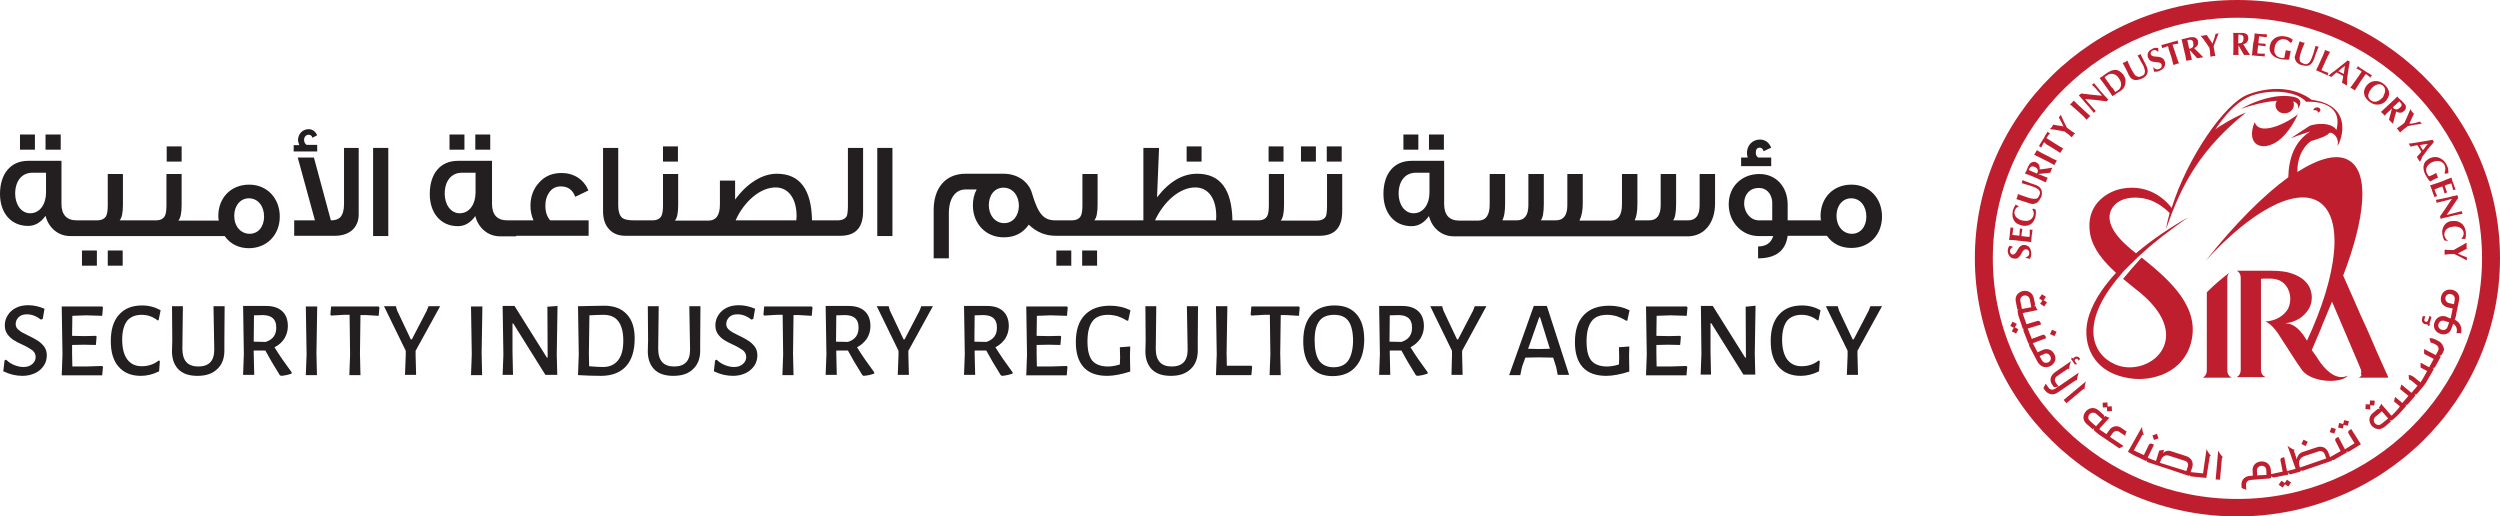 <svg width="213" height="44" viewBox="0 0 213 44" fill="none" xmlns="http://www.w3.org/2000/svg">
<g clip-path="url(#clip0_16781_8325)">
<path d="M195.543 8.286C194.487 8.006 192.827 8.222 190.909 9.279C191.771 8.977 192.957 8.653 193.991 8.589C193.905 8.718 193.862 8.869 193.883 9.042C193.926 9.43 194.314 9.711 194.745 9.646C195.176 9.603 195.478 9.236 195.435 8.847C195.435 8.761 195.392 8.696 195.37 8.632C195.694 8.74 195.866 8.934 195.78 9.279C196.082 8.869 196.103 8.437 195.543 8.286Z" fill="#BE1E2D"/>
<path d="M197.375 9.15C197.547 9.128 197.676 9.214 197.698 9.344C197.719 9.452 197.612 9.56 197.482 9.603C197.482 9.581 197.504 9.56 197.482 9.538C197.461 9.43 197.332 9.365 197.181 9.387C197.159 9.387 197.116 9.387 197.094 9.409C197.094 9.301 197.202 9.171 197.375 9.15Z" fill="#BE1E2D"/>
<path d="M195.78 9.711C195.5 10.078 192.569 11.825 192.094 10.401C191.297 12.386 192.763 12.969 194.099 11.998C194.961 11.372 195.607 10.164 195.78 9.711Z" fill="#BE1E2D"/>
<path d="M189.767 31.57V23.716C189.767 23.521 189.831 23.37 189.939 23.241C189.465 23.586 188.625 24.277 188.021 24.902V31.57C188.021 31.829 187.913 32.045 187.676 32.175H190.133C189.896 32.045 189.767 31.851 189.767 31.57Z" fill="#BE1E2D"/>
<path d="M189.939 23.241C190.004 23.198 190.069 23.154 190.133 23.111C190.047 23.154 189.982 23.198 189.939 23.241Z" fill="#BE1E2D"/>
<path d="M200.974 32.175H203.495C203.495 32.175 202.698 30.405 202.526 30.017C202.353 29.628 202.181 29.218 201.987 28.765C201.793 28.312 201.534 27.729 201.189 26.996C200.715 25.938 200.22 24.751 199.638 23.478C201.534 18.537 201.879 14.739 200.155 13.681C199.164 13.055 197.612 13.465 195.737 14.652C195.715 13.66 196.06 12.624 196.901 12.02C197.439 11.847 198.194 11.631 198.409 11.372C198.625 11.113 199.379 11.696 199.142 12.451C199.487 11.998 200.586 8.977 196.944 8.502C195.737 7.574 193.775 7.207 191.534 8.049C189.53 8.804 186.34 13.487 185.025 17.716C184.12 16.551 182.633 15.688 180.672 16.098C179.486 16.357 177.633 17.479 178.085 19.961C178.323 21.212 179.249 22.313 180.284 23.241C179.098 24.536 178.193 25.917 177.87 27.298C177.417 29.24 178.236 31.872 181.706 32.261C183.387 32.455 185.974 31.765 186.663 29.24C187.504 26.197 184.853 23.888 182.741 22.162C182.676 22.119 182.59 22.054 182.461 21.946C182.073 22.356 181.34 23.198 180.887 23.759C181.405 24.19 181.922 24.6 182.353 24.946C187.181 28.959 182.956 32.282 180.176 31.031C178.193 30.146 177.18 27.492 180.607 23.5C180.736 23.305 181.103 22.917 181.469 22.572C181.836 22.205 182.18 21.881 182.267 21.795L182.288 21.773C183.387 20.759 184.767 19.659 186.448 18.515C184.961 19.335 183.387 20.392 181.986 21.579C180.844 20.695 179.012 19.054 180.025 17.63C180.801 16.551 182.676 16.745 183.538 17.199C183.948 17.393 184.4 17.695 184.853 18.148C184.724 18.623 184.616 19.076 184.551 19.529C185.909 15.515 187.612 12.624 191.362 9.581C190.456 9.926 188.926 10.833 188.732 11.049C189.508 9.883 190.65 8.481 192.073 8.071C193.775 7.574 195.715 7.812 196.491 8.675C196.879 8.632 199.724 8.589 199.056 11.092C198.883 10.66 197.957 10.358 196.814 10.703C196.189 11.092 195.564 11.523 195.176 11.782C195.931 11.48 196.383 11.351 196.836 11.2C195.521 12.041 195.004 13.422 194.961 15.105C192.849 16.638 190.392 19.098 187.935 22.205C191.706 18.062 195.521 15.925 197.547 17.177C199.724 18.537 199.185 23.392 196.556 29.024C196.448 28.873 196.34 28.7 196.232 28.528C196.168 28.463 195.823 27.924 195.306 27.686C195.133 27.6 194.939 27.557 194.702 27.535C194.939 27.514 195.198 27.47 195.457 27.362C195.715 27.255 195.974 27.125 196.189 26.931C196.405 26.737 196.599 26.521 196.75 26.24C196.901 25.96 196.965 25.658 196.965 25.312C196.965 25.097 196.922 24.859 196.814 24.579C196.707 24.298 196.534 24.082 196.276 23.845C196.017 23.629 195.672 23.435 195.219 23.284C194.767 23.133 194.207 23.068 193.495 23.068H190.564C190.801 23.176 190.909 23.392 190.909 23.672V31.527C190.909 31.786 190.801 32.002 190.564 32.131H193.021C192.913 32.067 192.806 32.002 192.741 31.894C192.676 31.808 192.633 31.678 192.633 31.527V23.759C192.698 23.759 192.784 23.737 192.87 23.737C192.935 23.737 193.021 23.737 193.129 23.737C193.215 23.737 193.323 23.737 193.409 23.737C193.732 23.737 194.013 23.802 194.25 23.91C194.465 24.018 194.638 24.169 194.767 24.341C194.896 24.514 194.982 24.687 195.047 24.881C195.09 25.075 195.133 25.248 195.133 25.399C195.133 25.744 195.069 26.024 194.961 26.262C194.853 26.499 194.293 27.319 193.021 27.384C193.625 27.665 194.12 28.441 194.207 28.593C194.293 28.722 194.379 28.851 194.465 29.003C194.702 29.369 194.982 29.779 195.263 30.233C195.543 30.686 195.844 31.117 196.146 31.549C197.008 32.649 199.551 32.671 200.026 32.002C199.25 32.39 198.409 31.851 197.72 30.923C197.612 30.772 197.504 30.621 197.418 30.47C197.31 30.319 197.181 30.125 197.008 29.887C196.987 29.866 196.965 29.844 196.965 29.823C197.288 29.067 197.676 28.161 197.72 28.053C197.784 27.88 197.849 27.729 197.913 27.557C197.978 27.384 198.064 27.19 198.172 26.952C198.345 26.542 198.495 26.132 198.689 25.701C198.84 26.046 200.823 30.686 200.888 30.858C200.952 31.031 201.017 31.16 201.06 31.268C201.103 31.376 201.125 31.462 201.146 31.484C201.189 31.635 201.189 31.743 201.146 31.851C201.276 31.98 201.146 32.067 200.974 32.175Z" fill="#BE1E2D"/>
<path d="M190.629 42.511C179.142 42.511 169.788 33.318 169.788 22.011C169.788 10.703 179.142 1.511 190.629 1.511C202.116 1.511 211.47 10.703 211.47 22.011C211.47 33.297 202.138 42.511 190.629 42.511ZM190.629 0C178.301 0 168.258 9.862 168.258 21.989C168.258 34.117 178.279 44 190.629 44C202.957 44 213 34.138 213 21.989C213 9.862 202.978 0 190.629 0Z" fill="#BE1E2D"/>
<path d="M171.253 21.385C171.253 21.471 171.275 21.536 171.318 21.601C171.361 21.666 171.426 21.687 171.49 21.687C171.555 21.687 171.62 21.666 171.663 21.622C171.706 21.579 171.749 21.536 171.792 21.471C171.835 21.407 171.857 21.342 171.9 21.277C171.943 21.212 171.986 21.148 172.029 21.083C172.072 21.018 172.137 20.975 172.202 20.932C172.266 20.889 172.353 20.867 172.46 20.867C172.547 20.867 172.633 20.889 172.719 20.932C172.805 20.975 172.87 21.018 172.913 21.083C172.956 21.148 172.999 21.234 173.021 21.32C173.042 21.407 173.064 21.515 173.064 21.622C173.064 21.73 173.042 21.817 173.021 21.881C172.999 21.968 172.978 22.011 172.934 22.054C172.87 22.032 172.805 22.011 172.762 22.011C172.719 21.989 172.654 21.989 172.59 21.968V21.924C172.633 21.924 172.676 21.903 172.697 21.881C172.741 21.86 172.762 21.838 172.805 21.817C172.827 21.795 172.848 21.752 172.87 21.709C172.891 21.666 172.891 21.622 172.891 21.558C172.891 21.45 172.87 21.363 172.805 21.32C172.762 21.277 172.676 21.234 172.611 21.234C172.547 21.234 172.482 21.256 172.439 21.299C172.396 21.342 172.353 21.385 172.309 21.45C172.266 21.515 172.245 21.579 172.202 21.644C172.159 21.709 172.137 21.773 172.072 21.838C172.029 21.903 171.965 21.946 171.9 21.989C171.835 22.032 171.749 22.054 171.641 22.032C171.534 22.032 171.469 22.011 171.383 21.968C171.318 21.924 171.253 21.881 171.21 21.817C171.167 21.752 171.124 21.687 171.103 21.622C171.081 21.558 171.059 21.471 171.059 21.385C171.059 21.277 171.081 21.191 171.103 21.126C171.124 21.061 171.167 20.997 171.21 20.932C171.253 20.953 171.297 20.975 171.34 20.975C171.383 20.997 171.426 20.997 171.49 21.018V21.061C171.34 21.126 171.253 21.234 171.253 21.385Z" fill="#BE1E2D"/>
<path d="M171.534 20.457C171.404 20.457 171.297 20.436 171.167 20.436C171.189 20.349 171.189 20.263 171.21 20.198C171.232 20.112 171.232 20.047 171.232 19.961C171.253 19.831 171.253 19.702 171.275 19.594C171.275 19.486 171.297 19.421 171.297 19.378C171.318 19.378 171.361 19.4 171.404 19.4C171.426 19.4 171.447 19.4 171.469 19.4C171.491 19.4 171.512 19.4 171.534 19.4C171.534 19.443 171.512 19.508 171.512 19.572C171.512 19.637 171.491 19.702 171.491 19.745C171.491 19.81 171.469 19.853 171.469 19.896C171.469 19.939 171.447 19.982 171.447 20.004C171.555 20.026 171.641 20.047 171.749 20.047C171.857 20.069 171.943 20.069 172.051 20.09C172.072 19.961 172.072 19.874 172.072 19.767C172.072 19.68 172.094 19.572 172.094 19.464C172.116 19.464 172.159 19.486 172.159 19.486C172.18 19.486 172.202 19.486 172.202 19.486C172.223 19.486 172.223 19.486 172.245 19.486C172.266 19.486 172.288 19.486 172.309 19.486C172.266 19.702 172.245 19.896 172.223 20.112C172.288 20.112 172.331 20.133 172.396 20.133C172.46 20.133 172.503 20.155 172.568 20.155C172.697 20.177 172.805 20.177 172.913 20.177C172.935 20.069 172.935 19.961 172.935 19.874C172.935 19.767 172.935 19.659 172.935 19.551C172.956 19.551 172.978 19.551 172.999 19.572C173.021 19.572 173.042 19.572 173.064 19.572C173.085 19.572 173.107 19.572 173.128 19.572C173.15 19.572 173.15 19.572 173.172 19.572C173.172 19.616 173.15 19.68 173.15 19.745C173.15 19.81 173.128 19.918 173.107 20.047C173.085 20.155 173.085 20.241 173.085 20.328C173.085 20.392 173.064 20.457 173.064 20.5C173.064 20.543 173.064 20.565 173.064 20.587C173.064 20.608 173.064 20.63 173.064 20.63C172.956 20.608 172.827 20.587 172.719 20.587C172.59 20.565 172.46 20.565 172.309 20.543L171.922 20.5C171.792 20.479 171.641 20.457 171.534 20.457Z" fill="#BE1E2D"/>
<path d="M173.323 17.803C173.366 17.824 173.387 17.846 173.43 17.846C173.473 17.997 173.473 18.191 173.43 18.407C173.409 18.558 173.344 18.688 173.279 18.817C173.215 18.925 173.129 19.033 173.021 19.098C172.913 19.162 172.805 19.206 172.697 19.227C172.568 19.249 172.46 19.249 172.331 19.227C172.137 19.184 171.986 19.119 171.857 19.054C171.728 18.968 171.641 18.882 171.577 18.752C171.512 18.644 171.469 18.515 171.469 18.386C171.447 18.256 171.469 18.105 171.491 17.976C171.491 17.932 171.512 17.889 171.534 17.824C171.555 17.781 171.577 17.716 171.598 17.673C171.62 17.63 171.641 17.587 171.663 17.544C171.685 17.501 171.706 17.479 171.728 17.436C171.771 17.458 171.814 17.479 171.857 17.501C171.9 17.522 171.943 17.544 171.986 17.544V17.587C171.879 17.63 171.814 17.695 171.749 17.76C171.706 17.824 171.663 17.911 171.641 17.997C171.62 18.062 171.62 18.148 171.641 18.234C171.663 18.321 171.706 18.386 171.749 18.472C171.814 18.537 171.879 18.601 171.986 18.666C172.094 18.731 172.202 18.774 172.353 18.796C172.482 18.817 172.611 18.817 172.719 18.817C172.827 18.796 172.913 18.774 172.999 18.709C173.064 18.666 173.129 18.601 173.172 18.537C173.215 18.472 173.258 18.386 173.258 18.321C173.258 18.278 173.279 18.234 173.279 18.191C173.279 18.148 173.279 18.105 173.258 18.062C173.258 18.019 173.236 17.976 173.215 17.932C173.193 17.889 173.172 17.846 173.15 17.824L173.172 17.803C173.258 17.76 173.301 17.781 173.323 17.803Z" fill="#BE1E2D"/>
<path d="M173.753 17.048C173.689 17.134 173.624 17.199 173.56 17.263C173.473 17.306 173.387 17.35 173.279 17.371C173.172 17.393 173.064 17.371 172.935 17.328C172.87 17.306 172.805 17.285 172.741 17.263C172.676 17.242 172.633 17.22 172.59 17.22C172.547 17.199 172.503 17.199 172.46 17.177C172.417 17.155 172.374 17.155 172.331 17.134C172.18 17.091 172.072 17.048 171.986 17.026C171.9 17.004 171.835 16.983 171.792 16.961C171.814 16.918 171.814 16.896 171.835 16.853C171.857 16.81 171.857 16.789 171.878 16.745C171.9 16.702 171.9 16.681 171.9 16.638C171.9 16.594 171.922 16.573 171.922 16.53C172.094 16.594 172.245 16.659 172.396 16.702C172.547 16.745 172.697 16.81 172.848 16.853C173.021 16.896 173.15 16.94 173.258 16.94C173.366 16.94 173.452 16.94 173.516 16.918C173.581 16.896 173.646 16.853 173.667 16.789C173.71 16.724 173.732 16.659 173.775 16.573C173.818 16.465 173.818 16.379 173.775 16.292C173.732 16.206 173.689 16.141 173.603 16.098C173.516 16.033 173.43 15.99 173.322 15.947C173.215 15.904 173.085 15.861 172.978 15.818C172.848 15.774 172.741 15.753 172.611 15.71C172.482 15.666 172.374 15.645 172.245 15.602C172.266 15.58 172.266 15.559 172.266 15.537C172.266 15.515 172.288 15.494 172.288 15.472C172.288 15.451 172.309 15.429 172.309 15.408C172.309 15.386 172.309 15.364 172.331 15.343C172.374 15.364 172.417 15.386 172.482 15.408C172.547 15.429 172.611 15.451 172.697 15.494C172.784 15.515 172.87 15.559 172.978 15.602C173.085 15.645 173.193 15.666 173.301 15.71C173.603 15.796 173.818 15.947 173.904 16.12C173.991 16.292 173.991 16.508 173.926 16.767C173.861 16.853 173.818 16.94 173.753 17.048Z" fill="#BE1E2D"/>
<path d="M173.172 14.178C173.128 14.178 173.085 14.178 173.042 14.199C172.999 14.221 172.978 14.264 172.935 14.307C172.913 14.35 172.87 14.415 172.848 14.48C173.085 14.588 173.301 14.695 173.538 14.782L173.56 14.76C173.56 14.76 173.56 14.739 173.581 14.739C173.624 14.631 173.646 14.523 173.603 14.437C173.56 14.35 173.495 14.285 173.366 14.221C173.279 14.199 173.215 14.178 173.172 14.178ZM173.646 14.825L173.754 14.868C173.904 14.933 174.012 14.976 174.141 15.019C174.249 15.062 174.357 15.105 174.465 15.149C174.443 15.17 174.443 15.213 174.422 15.235C174.4 15.278 174.379 15.3 174.379 15.343C174.357 15.386 174.335 15.429 174.335 15.451C174.314 15.494 174.314 15.515 174.292 15.537C174.185 15.494 174.077 15.429 173.969 15.386C173.861 15.343 173.732 15.278 173.603 15.213L173.258 15.062C173.107 14.998 172.999 14.954 172.87 14.911C172.762 14.868 172.654 14.825 172.525 14.782C172.547 14.76 172.568 14.717 172.568 14.695C172.59 14.674 172.611 14.631 172.633 14.588C172.654 14.544 172.676 14.48 172.697 14.437C172.719 14.372 172.741 14.307 172.784 14.221C172.805 14.156 172.848 14.113 172.87 14.07C172.891 14.027 172.913 13.983 172.935 13.962C172.956 13.94 172.978 13.919 172.999 13.897C173.021 13.875 173.042 13.854 173.064 13.854C173.128 13.811 173.193 13.811 173.258 13.789C173.322 13.789 173.409 13.789 173.473 13.832C173.603 13.897 173.689 13.962 173.732 14.07C173.775 14.178 173.797 14.285 173.775 14.437C173.947 14.415 174.141 14.393 174.314 14.372C174.508 14.35 174.68 14.307 174.874 14.285C174.853 14.329 174.831 14.35 174.81 14.393C174.788 14.437 174.766 14.458 174.766 14.501C174.745 14.544 174.723 14.588 174.723 14.609C174.702 14.652 174.68 14.695 174.68 14.717L173.667 14.825H173.646Z" fill="#BE1E2D"/>
<path d="M173.624 13.336C173.516 13.293 173.409 13.228 173.301 13.185C173.322 13.163 173.344 13.142 173.366 13.099C173.387 13.077 173.409 13.034 173.43 12.991C173.452 12.947 173.473 12.904 173.495 12.883C173.516 12.84 173.516 12.818 173.538 12.796C173.646 12.861 173.753 12.926 173.84 12.969C173.947 13.034 174.055 13.099 174.206 13.163L174.551 13.336C174.68 13.401 174.81 13.465 174.917 13.53C175.025 13.573 175.133 13.638 175.241 13.681C175.219 13.703 175.198 13.746 175.198 13.768C175.176 13.789 175.154 13.832 175.133 13.875C175.111 13.919 175.09 13.962 175.068 13.983C175.047 14.005 175.047 14.048 175.025 14.07C174.917 14.005 174.831 13.94 174.723 13.897C174.616 13.832 174.508 13.768 174.357 13.703L174.012 13.53C173.84 13.444 173.732 13.379 173.624 13.336Z" fill="#BE1E2D"/>
<path d="M174.228 12.171C174.185 12.149 174.163 12.127 174.141 12.127C174.12 12.149 174.12 12.171 174.098 12.214C174.077 12.257 174.055 12.279 174.034 12.322C174.012 12.365 173.991 12.408 173.969 12.451C173.948 12.494 173.926 12.537 173.904 12.581C173.883 12.559 173.883 12.559 173.861 12.537C173.84 12.516 173.818 12.516 173.818 12.494C173.797 12.473 173.775 12.473 173.775 12.473C173.754 12.473 173.732 12.451 173.71 12.451C173.754 12.408 173.775 12.343 173.797 12.3C173.818 12.257 173.861 12.214 173.883 12.171C173.904 12.127 173.948 12.084 173.969 12.02C174.012 11.976 174.034 11.912 174.098 11.825C174.141 11.761 174.185 11.696 174.206 11.631C174.228 11.588 174.271 11.523 174.292 11.48C174.314 11.437 174.335 11.394 174.379 11.351C174.4 11.307 174.422 11.264 174.465 11.221C174.486 11.243 174.486 11.243 174.508 11.264C174.529 11.286 174.551 11.286 174.551 11.307C174.573 11.329 174.594 11.329 174.594 11.329C174.616 11.329 174.637 11.351 174.659 11.351C174.637 11.372 174.616 11.415 174.573 11.459C174.551 11.502 174.508 11.523 174.486 11.566C174.465 11.61 174.443 11.631 174.422 11.674C174.4 11.717 174.379 11.739 174.357 11.761L174.379 11.782C174.4 11.782 174.4 11.804 174.422 11.804L174.551 11.89L175.133 12.257C175.262 12.343 175.392 12.408 175.478 12.473C175.585 12.537 175.693 12.581 175.779 12.645C175.758 12.667 175.736 12.689 175.715 12.732C175.693 12.753 175.672 12.796 175.65 12.84C175.629 12.883 175.607 12.904 175.585 12.947C175.564 12.969 175.542 13.012 175.542 13.034C175.456 12.969 175.348 12.904 175.241 12.84C175.133 12.775 175.025 12.71 174.896 12.624L174.292 12.257C174.292 12.214 174.271 12.192 174.228 12.171Z" fill="#BE1E2D"/>
<path d="M175.736 10.617C175.715 10.552 175.672 10.466 175.629 10.401C175.586 10.336 175.542 10.25 175.521 10.185C175.478 10.121 175.435 10.056 175.413 9.991C175.435 9.97 175.435 9.97 175.456 9.948C175.478 9.926 175.478 9.926 175.499 9.905C175.521 9.883 175.521 9.862 175.542 9.84C175.542 9.819 175.564 9.797 175.586 9.775C175.607 9.84 175.629 9.905 175.672 9.991C175.715 10.078 175.758 10.164 175.801 10.272C175.844 10.38 175.887 10.466 175.952 10.574C175.995 10.682 176.038 10.768 176.081 10.854C176.124 10.876 176.146 10.919 176.189 10.941C176.232 10.962 176.254 11.005 176.297 11.027C176.383 11.092 176.448 11.135 176.534 11.2C176.62 11.243 176.685 11.307 176.792 11.351C176.771 11.372 176.749 11.415 176.706 11.437C176.685 11.459 176.663 11.502 176.642 11.523C176.62 11.545 176.598 11.588 176.577 11.61C176.555 11.631 176.534 11.674 176.512 11.696C176.448 11.653 176.383 11.588 176.318 11.523C176.254 11.459 176.189 11.415 176.103 11.351C176.06 11.329 176.038 11.307 175.995 11.264C175.952 11.243 175.93 11.221 175.887 11.2C175.779 11.178 175.672 11.156 175.542 11.135C175.413 11.113 175.284 11.092 175.176 11.07C175.047 11.049 174.939 11.027 174.853 11.027C174.745 11.005 174.68 11.005 174.637 11.005C174.659 10.984 174.702 10.941 174.723 10.919C174.745 10.898 174.767 10.854 174.81 10.833C174.831 10.79 174.853 10.768 174.874 10.725C174.896 10.682 174.917 10.66 174.939 10.617C175.004 10.639 175.09 10.66 175.176 10.66C175.262 10.682 175.348 10.703 175.435 10.703C175.521 10.725 175.607 10.725 175.672 10.746C175.736 10.768 175.801 10.768 175.844 10.768C175.779 10.746 175.758 10.682 175.736 10.617Z" fill="#BE1E2D"/>
<path d="M176.642 9.128C176.555 9.042 176.469 8.977 176.361 8.891C176.383 8.869 176.404 8.847 176.448 8.826C176.469 8.804 176.512 8.783 176.534 8.74C176.555 8.696 176.598 8.675 176.62 8.653C176.642 8.632 176.663 8.589 176.685 8.567C176.771 8.653 176.857 8.74 176.943 8.826C177.029 8.912 177.116 8.999 177.245 9.106L177.525 9.365C177.633 9.473 177.741 9.56 177.827 9.646C177.913 9.732 177.999 9.797 178.086 9.883C178.064 9.905 178.042 9.926 178.021 9.948C177.999 9.97 177.956 10.013 177.935 10.034C177.913 10.078 177.87 10.099 177.848 10.121C177.827 10.142 177.805 10.164 177.784 10.207C177.698 10.121 177.633 10.034 177.547 9.948C177.46 9.862 177.374 9.775 177.245 9.667L176.965 9.409C176.835 9.301 176.728 9.193 176.642 9.128Z" fill="#BE1E2D"/>
<path d="M177.266 8.286C177.202 8.222 177.159 8.179 177.116 8.114C177.159 8.092 177.202 8.071 177.223 8.049C177.245 8.027 177.266 8.006 177.31 7.963C177.611 8.006 177.913 8.027 178.193 8.071C178.495 8.092 178.775 8.135 179.098 8.157L178.948 7.984L178.775 7.79C178.71 7.725 178.646 7.661 178.603 7.596C178.538 7.531 178.495 7.466 178.43 7.423C178.387 7.359 178.344 7.315 178.301 7.294C178.258 7.251 178.236 7.229 178.215 7.229C178.258 7.207 178.301 7.186 178.323 7.164C178.344 7.143 178.366 7.121 178.409 7.078C178.516 7.207 178.603 7.337 178.689 7.423C178.775 7.531 178.861 7.617 178.926 7.725C179.012 7.812 179.077 7.898 179.163 7.984C179.249 8.071 179.314 8.157 179.422 8.265L179.637 8.502C179.616 8.524 179.573 8.545 179.551 8.567C179.529 8.589 179.486 8.61 179.465 8.632C178.883 8.545 178.279 8.481 177.654 8.437C177.698 8.481 177.719 8.524 177.762 8.567C177.805 8.61 177.827 8.653 177.87 8.696L178.085 8.934C178.15 9.02 178.215 9.085 178.279 9.15C178.344 9.214 178.387 9.257 178.409 9.301C178.452 9.344 178.473 9.365 178.495 9.387C178.516 9.409 178.538 9.43 178.56 9.452C178.538 9.473 178.516 9.473 178.516 9.495C178.495 9.516 178.473 9.516 178.473 9.538C178.452 9.56 178.409 9.603 178.387 9.624C178.387 9.603 178.344 9.56 178.301 9.495C178.236 9.43 178.172 9.344 178.085 9.236C177.999 9.128 177.913 9.02 177.805 8.912C177.698 8.804 177.611 8.696 177.525 8.589C177.396 8.437 177.331 8.351 177.266 8.286Z" fill="#BE1E2D"/>
<path d="M180.004 7.51L180.09 7.639C180.111 7.682 180.155 7.725 180.176 7.769C180.198 7.812 180.219 7.833 180.219 7.833C180.241 7.812 180.262 7.812 180.305 7.79C180.348 7.769 180.37 7.747 180.435 7.704C180.607 7.596 180.693 7.445 180.715 7.251C180.736 7.056 180.672 6.862 180.499 6.625C180.435 6.538 180.37 6.452 180.284 6.409C180.198 6.344 180.133 6.323 180.047 6.301C179.961 6.28 179.874 6.28 179.788 6.301C179.702 6.323 179.616 6.344 179.551 6.409C179.486 6.452 179.443 6.474 179.422 6.495C179.379 6.517 179.357 6.538 179.314 6.582C179.314 6.582 179.336 6.625 179.357 6.646C179.379 6.69 179.4 6.733 179.443 6.776L179.529 6.905L179.616 7.013L179.896 7.423L180.004 7.51ZM179.098 6.927C179.034 6.841 178.948 6.733 178.883 6.646C178.904 6.625 178.948 6.625 178.969 6.603C179.012 6.582 179.034 6.56 179.077 6.538C179.12 6.495 179.185 6.474 179.249 6.409C179.314 6.366 179.4 6.301 179.486 6.236C179.616 6.15 179.745 6.085 179.874 6.021C180.004 5.977 180.111 5.956 180.241 5.956C180.348 5.956 180.478 5.999 180.586 6.064C180.693 6.128 180.801 6.236 180.909 6.366C180.995 6.495 181.06 6.625 181.081 6.754C181.103 6.884 181.103 7.013 181.081 7.121C181.06 7.251 181.017 7.359 180.952 7.466C180.887 7.574 180.801 7.661 180.693 7.725C180.586 7.812 180.478 7.876 180.392 7.92C180.305 7.963 180.241 8.027 180.176 8.071C180.133 8.092 180.111 8.114 180.068 8.135C180.047 8.157 180.004 8.179 179.982 8.2C179.917 8.092 179.853 8.006 179.788 7.898C179.723 7.79 179.637 7.682 179.551 7.553L179.336 7.251C179.249 7.143 179.163 7.013 179.098 6.927Z" fill="#BE1E2D"/>
<path d="M182.18 6.797C182.073 6.819 181.987 6.819 181.879 6.819C181.793 6.797 181.706 6.754 181.62 6.711C181.534 6.646 181.469 6.56 181.405 6.452C181.361 6.387 181.34 6.323 181.318 6.28C181.297 6.236 181.275 6.172 181.254 6.128C181.232 6.085 181.211 6.042 181.189 5.999C181.168 5.956 181.146 5.913 181.124 5.87C181.06 5.74 180.995 5.632 180.952 5.546C180.909 5.46 180.866 5.416 180.844 5.373C180.887 5.352 180.909 5.352 180.952 5.33C180.995 5.308 181.017 5.308 181.06 5.287C181.103 5.265 181.124 5.244 181.168 5.222C181.211 5.201 181.232 5.179 181.254 5.157C181.318 5.33 181.383 5.481 181.448 5.611C181.512 5.74 181.577 5.891 181.663 6.021C181.749 6.172 181.814 6.28 181.879 6.366C181.943 6.452 182.008 6.495 182.094 6.517C182.159 6.538 182.224 6.56 182.31 6.538C182.374 6.517 182.461 6.495 182.525 6.452C182.633 6.409 182.698 6.344 182.719 6.258C182.741 6.172 182.762 6.085 182.741 5.999C182.719 5.913 182.698 5.805 182.655 5.697C182.612 5.589 182.547 5.481 182.482 5.373C182.418 5.265 182.353 5.157 182.31 5.05C182.245 4.942 182.18 4.834 182.116 4.726C182.137 4.726 182.159 4.704 182.18 4.704C182.202 4.704 182.224 4.683 182.245 4.683C182.267 4.661 182.288 4.661 182.31 4.64C182.331 4.618 182.353 4.618 182.374 4.596C182.396 4.64 182.418 4.683 182.439 4.747C182.461 4.812 182.504 4.877 182.547 4.963C182.59 5.05 182.633 5.136 182.676 5.222C182.719 5.308 182.784 5.416 182.827 5.524C182.978 5.805 183.021 6.042 182.956 6.236C182.892 6.431 182.741 6.582 182.504 6.69C182.396 6.733 182.288 6.776 182.18 6.797Z" fill="#BE1E2D"/>
<path d="M183.43 4.294C183.344 4.316 183.301 4.381 183.258 4.445C183.236 4.51 183.215 4.575 183.258 4.64C183.28 4.704 183.323 4.747 183.387 4.769C183.452 4.791 183.495 4.812 183.581 4.812C183.646 4.812 183.732 4.834 183.818 4.834C183.905 4.834 183.969 4.855 184.055 4.877C184.142 4.898 184.206 4.92 184.271 4.985C184.336 5.028 184.379 5.093 184.422 5.201C184.465 5.287 184.465 5.373 184.465 5.46C184.465 5.546 184.443 5.632 184.4 5.697C184.357 5.762 184.314 5.848 184.228 5.891C184.163 5.956 184.077 5.999 183.969 6.042C183.883 6.085 183.797 6.107 183.711 6.107C183.624 6.107 183.56 6.107 183.517 6.107C183.517 6.042 183.495 5.977 183.495 5.934C183.495 5.87 183.473 5.826 183.452 5.762L183.495 5.74C183.517 5.783 183.538 5.805 183.581 5.826C183.624 5.848 183.646 5.87 183.689 5.891C183.732 5.913 183.775 5.913 183.818 5.913C183.861 5.913 183.926 5.891 183.969 5.87C184.077 5.826 184.142 5.783 184.163 5.697C184.185 5.632 184.185 5.546 184.163 5.481C184.142 5.416 184.099 5.373 184.034 5.352C183.969 5.33 183.926 5.308 183.84 5.308C183.775 5.308 183.689 5.287 183.624 5.287C183.538 5.287 183.473 5.265 183.387 5.244C183.323 5.222 183.236 5.201 183.172 5.136C183.107 5.093 183.064 5.006 183.021 4.92C182.978 4.834 182.978 4.747 182.978 4.661C182.978 4.575 182.999 4.51 183.042 4.445C183.086 4.381 183.129 4.316 183.193 4.273C183.258 4.23 183.323 4.186 183.409 4.143C183.495 4.1 183.581 4.078 183.667 4.078C183.754 4.078 183.818 4.078 183.883 4.1C183.883 4.143 183.883 4.186 183.883 4.23C183.883 4.273 183.883 4.316 183.905 4.381L183.861 4.402C183.711 4.273 183.581 4.23 183.43 4.294Z" fill="#BE1E2D"/>
<path d="M184.745 4.014C184.724 3.971 184.724 3.949 184.702 3.927C184.68 3.927 184.637 3.949 184.594 3.971C184.551 3.992 184.508 3.992 184.465 4.014C184.422 4.035 184.379 4.057 184.336 4.057C184.292 4.078 184.249 4.1 184.206 4.1C184.206 4.078 184.206 4.057 184.206 4.035C184.206 4.014 184.206 3.992 184.185 3.971C184.185 3.949 184.163 3.927 184.163 3.906C184.163 3.884 184.142 3.863 184.142 3.841C184.206 3.82 184.249 3.82 184.314 3.798C184.357 3.776 184.422 3.776 184.465 3.755C184.508 3.733 184.573 3.733 184.637 3.712C184.702 3.69 184.767 3.668 184.853 3.647C184.939 3.625 185.004 3.604 185.068 3.582C185.133 3.561 185.176 3.539 185.241 3.539C185.284 3.517 185.349 3.517 185.392 3.496C185.435 3.474 185.499 3.453 185.542 3.453C185.542 3.474 185.542 3.496 185.542 3.517C185.542 3.539 185.542 3.561 185.564 3.582C185.564 3.604 185.586 3.625 185.586 3.647C185.586 3.668 185.607 3.69 185.607 3.712C185.564 3.712 185.521 3.733 185.478 3.733C185.435 3.733 185.392 3.755 185.349 3.755C185.305 3.776 185.262 3.776 185.219 3.776C185.176 3.798 185.155 3.798 185.111 3.798C185.111 3.798 185.111 3.82 185.111 3.841C185.111 3.863 185.111 3.884 185.133 3.906L185.176 4.035L185.392 4.683C185.435 4.834 185.478 4.963 185.521 5.071C185.564 5.179 185.607 5.287 185.65 5.395C185.629 5.395 185.586 5.416 185.542 5.416C185.499 5.438 185.456 5.438 185.413 5.46C185.37 5.481 185.327 5.481 185.284 5.503C185.241 5.503 185.219 5.524 185.176 5.546C185.155 5.438 185.111 5.33 185.09 5.201C185.068 5.071 185.025 4.963 184.982 4.812L184.767 4.165C184.767 4.1 184.745 4.057 184.745 4.014Z" fill="#BE1E2D"/>
<path d="M186.814 3.496C186.793 3.453 186.749 3.431 186.706 3.41C186.663 3.388 186.62 3.388 186.556 3.388C186.491 3.388 186.426 3.41 186.362 3.41C186.405 3.647 186.469 3.906 186.512 4.143C186.534 4.143 186.534 4.143 186.556 4.143H186.577C186.706 4.122 186.793 4.057 186.836 3.992C186.879 3.906 186.9 3.82 186.857 3.69C186.879 3.604 186.857 3.539 186.814 3.496ZM186.556 4.251L186.577 4.359C186.62 4.51 186.642 4.64 186.663 4.747C186.685 4.855 186.728 4.985 186.749 5.093C186.728 5.093 186.685 5.093 186.642 5.114C186.599 5.114 186.556 5.136 186.512 5.136C186.469 5.136 186.426 5.157 186.383 5.157C186.34 5.157 186.318 5.179 186.275 5.179C186.254 5.071 186.232 4.942 186.211 4.834C186.189 4.726 186.168 4.575 186.124 4.445L186.038 4.078C185.995 3.927 185.974 3.798 185.952 3.69C185.93 3.582 185.887 3.453 185.866 3.345C185.887 3.345 185.931 3.345 185.974 3.323C186.017 3.323 186.06 3.302 186.103 3.302C186.146 3.28 186.211 3.28 186.275 3.258C186.34 3.237 186.405 3.215 186.512 3.194C186.577 3.172 186.642 3.172 186.685 3.172C186.728 3.172 186.771 3.172 186.814 3.172C186.857 3.172 186.879 3.172 186.922 3.172C186.943 3.172 186.987 3.194 187.008 3.194C187.073 3.215 187.116 3.258 187.181 3.323C187.224 3.366 187.267 3.431 187.267 3.517C187.288 3.647 187.288 3.755 187.224 3.863C187.159 3.971 187.073 4.035 186.943 4.1C187.073 4.23 187.181 4.359 187.331 4.488C187.461 4.618 187.59 4.747 187.719 4.877C187.676 4.877 187.633 4.898 187.59 4.898C187.547 4.898 187.504 4.92 187.461 4.92C187.418 4.92 187.374 4.942 187.331 4.942C187.288 4.942 187.245 4.963 187.202 4.963L186.534 4.23L186.556 4.251Z" fill="#BE1E2D"/>
<path d="M188.56 3.539C188.581 3.474 188.624 3.388 188.646 3.323C188.668 3.237 188.689 3.172 188.711 3.086C188.732 3 188.754 2.935 188.775 2.87C188.797 2.87 188.818 2.87 188.84 2.87C188.862 2.87 188.883 2.87 188.905 2.87C188.926 2.87 188.948 2.87 188.969 2.848C188.991 2.848 189.012 2.827 189.034 2.827C189.012 2.892 188.969 2.956 188.948 3.043C188.905 3.129 188.862 3.237 188.84 3.323C188.797 3.431 188.754 3.539 188.711 3.647C188.668 3.755 188.624 3.863 188.603 3.949C188.603 3.992 188.603 4.035 188.624 4.078C188.624 4.122 188.624 4.165 188.646 4.208C188.668 4.294 188.668 4.402 188.689 4.488C188.711 4.575 188.732 4.683 188.754 4.769C188.711 4.769 188.668 4.769 188.646 4.769C188.603 4.769 188.56 4.769 188.538 4.791C188.495 4.791 188.452 4.791 188.431 4.812C188.387 4.812 188.344 4.834 188.323 4.834C188.323 4.747 188.301 4.661 188.301 4.575C188.301 4.488 188.301 4.402 188.28 4.316C188.28 4.273 188.258 4.23 188.258 4.186C188.258 4.143 188.237 4.1 188.237 4.057C188.172 3.971 188.107 3.884 188.043 3.776C187.978 3.668 187.892 3.561 187.827 3.474C187.762 3.366 187.698 3.28 187.633 3.215C187.568 3.129 187.525 3.086 187.504 3.043C187.547 3.043 187.59 3.043 187.633 3.043C187.676 3.043 187.719 3.043 187.762 3.021C187.806 3.021 187.849 3 187.892 3C187.935 3 187.978 2.978 188.021 2.978C188.064 3.043 188.107 3.107 188.15 3.194C188.193 3.28 188.258 3.345 188.301 3.41C188.344 3.474 188.387 3.539 188.431 3.604C188.474 3.668 188.495 3.712 188.538 3.733C188.495 3.69 188.538 3.625 188.56 3.539Z" fill="#BE1E2D"/>
<path d="M191.125 3.107C191.103 3.064 191.081 3.021 191.038 3C190.995 2.978 190.952 2.956 190.909 2.956C190.844 2.956 190.78 2.935 190.715 2.935C190.715 3.194 190.693 3.431 190.693 3.69C190.715 3.69 190.715 3.69 190.737 3.69H190.758C190.887 3.69 190.974 3.668 191.038 3.604C191.103 3.539 191.146 3.453 191.146 3.302C191.146 3.237 191.146 3.172 191.125 3.107ZM190.715 3.82V3.927C190.715 4.078 190.715 4.208 190.715 4.337C190.715 4.445 190.715 4.575 190.737 4.683C190.715 4.683 190.672 4.683 190.629 4.683C190.586 4.683 190.543 4.683 190.5 4.683C190.456 4.683 190.413 4.683 190.37 4.683C190.327 4.683 190.306 4.683 190.262 4.683C190.262 4.575 190.284 4.445 190.284 4.337C190.284 4.23 190.284 4.078 190.284 3.927V3.561C190.284 3.41 190.284 3.28 190.284 3.151C190.284 3.043 190.284 2.913 190.262 2.805C190.284 2.805 190.327 2.805 190.37 2.805C190.413 2.805 190.456 2.805 190.5 2.805C190.543 2.805 190.607 2.805 190.672 2.805C190.737 2.805 190.823 2.805 190.909 2.805C190.974 2.805 191.038 2.805 191.081 2.805C191.125 2.805 191.168 2.805 191.211 2.827C191.254 2.827 191.275 2.848 191.297 2.848C191.319 2.87 191.34 2.87 191.383 2.892C191.448 2.935 191.491 2.978 191.512 3.043C191.534 3.107 191.556 3.172 191.556 3.258C191.556 3.388 191.512 3.496 191.448 3.582C191.383 3.668 191.275 3.733 191.125 3.755C191.211 3.906 191.297 4.078 191.405 4.23C191.512 4.381 191.599 4.532 191.706 4.683C191.663 4.683 191.62 4.683 191.577 4.683C191.534 4.683 191.491 4.683 191.448 4.683C191.405 4.683 191.362 4.683 191.319 4.683C191.275 4.683 191.232 4.683 191.189 4.683L190.693 3.82H190.715Z" fill="#BE1E2D"/>
<path d="M192.073 3.194C192.073 3.086 192.094 2.956 192.094 2.848C192.181 2.848 192.267 2.87 192.331 2.87C192.418 2.892 192.504 2.892 192.569 2.892C192.698 2.913 192.827 2.913 192.935 2.913C193.043 2.913 193.107 2.935 193.15 2.935C193.15 2.956 193.129 3 193.129 3.043C193.129 3.064 193.129 3.086 193.129 3.107C193.129 3.129 193.129 3.151 193.129 3.172C193.086 3.172 193.021 3.151 192.956 3.151C192.892 3.151 192.827 3.129 192.762 3.129C192.698 3.129 192.655 3.107 192.59 3.107C192.547 3.107 192.504 3.107 192.482 3.086C192.461 3.194 192.461 3.28 192.439 3.388C192.439 3.496 192.418 3.582 192.418 3.69C192.547 3.69 192.655 3.712 192.741 3.712C192.849 3.712 192.935 3.733 193.043 3.733C193.043 3.755 193.021 3.776 193.021 3.798C193.021 3.82 193.021 3.841 193.021 3.841C193.021 3.863 193.021 3.863 193.021 3.884C193.021 3.906 193.021 3.927 193.021 3.949C192.806 3.906 192.612 3.884 192.396 3.863C192.396 3.927 192.375 3.971 192.375 4.035C192.375 4.1 192.353 4.143 192.353 4.208C192.331 4.316 192.331 4.445 192.331 4.553C192.439 4.553 192.547 4.575 192.655 4.575C192.762 4.575 192.87 4.575 192.978 4.575C192.978 4.596 192.956 4.618 192.956 4.64C192.956 4.661 192.956 4.683 192.956 4.704C192.956 4.726 192.956 4.747 192.956 4.769C192.956 4.791 192.956 4.791 192.956 4.812C192.913 4.812 192.849 4.791 192.762 4.791C192.698 4.791 192.59 4.769 192.461 4.769C192.353 4.769 192.267 4.747 192.181 4.747C192.116 4.747 192.051 4.726 192.008 4.726C191.965 4.726 191.944 4.726 191.922 4.726C191.9 4.726 191.879 4.726 191.857 4.726C191.879 4.618 191.9 4.488 191.9 4.381C191.922 4.273 191.922 4.122 191.944 3.971L191.987 3.604C192.051 3.453 192.051 3.302 192.073 3.194Z" fill="#BE1E2D"/>
<path d="M194.961 3.474C194.875 3.41 194.788 3.366 194.659 3.345C194.573 3.323 194.487 3.323 194.4 3.345C194.314 3.366 194.228 3.41 194.142 3.453C194.056 3.517 193.991 3.582 193.926 3.69C193.862 3.798 193.819 3.906 193.797 4.057C193.775 4.165 193.775 4.273 193.775 4.359C193.775 4.467 193.819 4.553 193.862 4.618C193.905 4.704 193.969 4.769 194.034 4.812C194.099 4.855 194.206 4.898 194.293 4.92C194.314 4.92 194.336 4.92 194.379 4.942C194.4 4.942 194.444 4.942 194.465 4.942C194.487 4.942 194.53 4.942 194.551 4.942C194.573 4.942 194.594 4.942 194.616 4.942C194.616 4.92 194.638 4.898 194.638 4.855C194.638 4.834 194.659 4.791 194.659 4.747C194.681 4.596 194.702 4.488 194.724 4.424C194.724 4.359 194.745 4.316 194.745 4.273C194.767 4.273 194.788 4.294 194.81 4.294C194.832 4.294 194.875 4.316 194.939 4.316C195.004 4.337 195.047 4.337 195.09 4.337C195.112 4.337 195.155 4.337 195.176 4.337C195.176 4.359 195.155 4.381 195.155 4.402C195.155 4.424 195.133 4.467 195.133 4.51C195.112 4.553 195.112 4.596 195.112 4.64C195.09 4.683 195.09 4.726 195.09 4.769L195.069 4.855C195.069 4.898 195.047 4.942 195.047 4.985C195.047 5.028 195.047 5.05 195.047 5.071C194.918 5.093 194.788 5.093 194.659 5.071C194.53 5.071 194.4 5.05 194.293 5.028C194.142 5.006 193.991 4.942 193.862 4.877C193.732 4.812 193.646 4.726 193.56 4.64C193.474 4.532 193.431 4.424 193.388 4.316C193.366 4.186 193.366 4.057 193.388 3.927C193.431 3.755 193.474 3.604 193.56 3.496C193.646 3.388 193.754 3.28 193.862 3.215C193.991 3.151 194.12 3.107 194.271 3.086C194.422 3.064 194.573 3.086 194.724 3.107C194.853 3.129 194.982 3.172 195.069 3.215C195.155 3.258 195.263 3.323 195.349 3.388C195.327 3.431 195.306 3.474 195.284 3.517C195.263 3.561 195.241 3.604 195.219 3.647H195.176C195.112 3.625 195.047 3.539 194.961 3.474Z" fill="#BE1E2D"/>
<path d="M195.844 5.438C195.758 5.373 195.672 5.308 195.629 5.244C195.586 5.157 195.543 5.071 195.521 4.985C195.5 4.877 195.521 4.769 195.564 4.661C195.586 4.596 195.607 4.532 195.629 4.467C195.65 4.402 195.672 4.359 195.672 4.316C195.694 4.273 195.694 4.23 195.715 4.186C195.737 4.143 195.737 4.1 195.758 4.057C195.801 3.906 195.844 3.798 195.866 3.712C195.888 3.625 195.909 3.561 195.931 3.517C195.974 3.539 195.995 3.539 196.038 3.561C196.081 3.582 196.103 3.582 196.146 3.604C196.189 3.625 196.211 3.625 196.254 3.625C196.297 3.625 196.319 3.647 196.362 3.647C196.297 3.82 196.232 3.971 196.168 4.1C196.125 4.251 196.06 4.381 196.017 4.532C195.974 4.683 195.931 4.812 195.931 4.92C195.931 5.028 195.931 5.114 195.952 5.179C195.974 5.244 196.017 5.308 196.082 5.33C196.146 5.373 196.211 5.395 196.297 5.438C196.405 5.481 196.491 5.481 196.577 5.438C196.663 5.416 196.728 5.352 196.793 5.265C196.857 5.179 196.9 5.093 196.944 4.985C196.987 4.877 197.03 4.769 197.073 4.64C197.116 4.51 197.159 4.402 197.181 4.273C197.224 4.143 197.245 4.035 197.288 3.906C197.31 3.927 197.332 3.927 197.353 3.927C197.375 3.927 197.396 3.949 197.418 3.949C197.439 3.949 197.461 3.971 197.482 3.971C197.504 3.971 197.525 3.971 197.547 3.992C197.525 4.035 197.504 4.078 197.482 4.143C197.461 4.208 197.439 4.273 197.396 4.359C197.353 4.445 197.332 4.532 197.288 4.64C197.245 4.747 197.224 4.855 197.181 4.963C197.073 5.265 196.944 5.46 196.771 5.546C196.599 5.632 196.383 5.632 196.125 5.546C196.038 5.546 195.931 5.503 195.844 5.438Z" fill="#BE1E2D"/>
<path d="M197.978 4.575C198.021 4.467 198.064 4.359 198.107 4.251C198.129 4.273 198.172 4.294 198.194 4.294C198.237 4.316 198.258 4.337 198.301 4.337C198.344 4.359 198.388 4.381 198.409 4.381C198.452 4.402 198.474 4.402 198.517 4.424C198.452 4.532 198.409 4.64 198.344 4.747C198.301 4.855 198.237 4.985 198.172 5.114L198.021 5.46C197.978 5.546 197.935 5.654 197.892 5.74C197.849 5.826 197.827 5.913 197.784 5.977C197.87 6.021 197.978 6.064 198.086 6.107C198.194 6.15 198.28 6.172 198.388 6.215C198.366 6.236 198.366 6.236 198.366 6.258C198.366 6.28 198.344 6.301 198.344 6.323C198.323 6.344 198.323 6.366 198.323 6.387C198.323 6.409 198.323 6.409 198.323 6.431C198.28 6.409 198.215 6.387 198.151 6.344C198.086 6.323 198 6.28 197.87 6.215C197.763 6.172 197.676 6.128 197.612 6.107C197.547 6.085 197.504 6.064 197.461 6.042C197.418 6.021 197.396 6.021 197.375 5.999C197.353 5.999 197.332 5.977 197.332 5.977C197.375 5.87 197.439 5.783 197.482 5.675C197.526 5.567 197.59 5.438 197.655 5.308L197.806 4.963C197.892 4.812 197.935 4.683 197.978 4.575Z" fill="#BE1E2D"/>
<path d="M199.789 5.611C199.702 5.675 199.595 5.762 199.508 5.826C199.422 5.891 199.336 5.977 199.228 6.064L199.681 6.301C199.702 6.193 199.724 6.064 199.745 5.956C199.745 5.848 199.767 5.74 199.789 5.611ZM199.961 7.294C199.918 7.272 199.896 7.251 199.853 7.229C199.81 7.207 199.789 7.186 199.745 7.164C199.702 7.143 199.681 7.121 199.638 7.1C199.595 7.078 199.573 7.056 199.53 7.056C199.551 6.97 199.573 6.862 199.595 6.776C199.616 6.668 199.638 6.582 199.638 6.474C199.595 6.452 199.53 6.409 199.487 6.387C199.444 6.366 199.379 6.323 199.336 6.301C199.293 6.28 199.25 6.258 199.207 6.236C199.164 6.215 199.12 6.193 199.077 6.172C198.991 6.236 198.926 6.301 198.84 6.366C198.776 6.431 198.689 6.495 198.625 6.56C198.603 6.538 198.582 6.538 198.56 6.517C198.538 6.517 198.517 6.495 198.495 6.495C198.474 6.495 198.452 6.474 198.431 6.474C198.409 6.474 198.388 6.452 198.366 6.452C198.409 6.431 198.474 6.387 198.539 6.323C198.603 6.258 198.689 6.193 198.797 6.128C198.883 6.064 198.991 5.977 199.099 5.891C199.207 5.805 199.314 5.718 199.422 5.632C199.53 5.546 199.638 5.46 199.745 5.373C199.853 5.287 199.939 5.222 200.026 5.136C200.047 5.157 200.047 5.157 200.069 5.179C200.09 5.179 200.09 5.201 200.112 5.201C200.133 5.201 200.155 5.222 200.155 5.222C200.176 5.222 200.198 5.244 200.198 5.244C200.176 5.416 200.155 5.589 200.112 5.762C200.09 5.956 200.047 6.128 200.026 6.323C200.004 6.495 199.982 6.69 199.961 6.841C199.982 7.035 199.982 7.164 199.961 7.294Z" fill="#BE1E2D"/>
<path d="M201.168 6.172C201.189 6.128 201.211 6.107 201.211 6.085C201.189 6.064 201.168 6.042 201.125 6.021C201.082 5.999 201.06 5.977 201.017 5.956C200.974 5.934 200.931 5.913 200.888 5.891C200.845 5.87 200.801 5.848 200.758 5.826C200.78 5.805 200.78 5.805 200.801 5.783C200.823 5.762 200.823 5.762 200.845 5.74C200.866 5.718 200.866 5.697 200.866 5.697C200.866 5.675 200.888 5.654 200.888 5.632C200.931 5.675 200.995 5.697 201.017 5.74C201.06 5.762 201.103 5.805 201.146 5.826C201.189 5.848 201.232 5.891 201.297 5.913C201.34 5.956 201.405 5.999 201.491 6.042C201.556 6.085 201.62 6.128 201.685 6.172C201.728 6.215 201.793 6.236 201.836 6.258C201.879 6.28 201.922 6.323 201.965 6.344C202.008 6.366 202.051 6.387 202.095 6.431C202.073 6.452 202.073 6.452 202.051 6.474C202.03 6.495 202.03 6.495 202.008 6.517C201.987 6.538 201.987 6.56 201.987 6.56C201.987 6.582 201.965 6.603 201.965 6.625C201.944 6.603 201.901 6.582 201.879 6.538C201.836 6.517 201.814 6.474 201.771 6.452C201.728 6.431 201.707 6.409 201.664 6.366C201.62 6.344 201.599 6.323 201.577 6.301L201.556 6.323C201.534 6.344 201.534 6.344 201.513 6.366L201.426 6.495L201.039 7.056C200.952 7.186 200.888 7.294 200.823 7.402C200.758 7.51 200.694 7.596 200.629 7.704C200.607 7.682 200.586 7.661 200.543 7.639C200.521 7.617 200.478 7.596 200.435 7.574C200.392 7.553 200.37 7.531 200.327 7.51C200.284 7.488 200.263 7.466 200.241 7.466C200.306 7.38 200.392 7.294 200.457 7.186C200.521 7.1 200.607 6.97 200.694 6.862L201.082 6.301C201.103 6.258 201.146 6.215 201.168 6.172Z" fill="#BE1E2D"/>
<path d="M203.151 7.984C203.194 7.898 203.215 7.812 203.215 7.725C203.215 7.639 203.194 7.553 203.172 7.488C203.129 7.423 203.086 7.359 203.021 7.294C202.957 7.229 202.871 7.207 202.784 7.186C202.698 7.164 202.612 7.186 202.526 7.207C202.439 7.229 202.353 7.272 202.267 7.337C202.181 7.402 202.095 7.466 202.03 7.574C201.944 7.682 201.858 7.79 201.836 7.898C201.793 8.006 201.771 8.092 201.771 8.157C201.771 8.243 201.793 8.308 201.836 8.373C201.879 8.437 201.922 8.502 201.987 8.545C202.052 8.589 202.116 8.632 202.202 8.653C202.289 8.675 202.375 8.675 202.461 8.653C202.547 8.632 202.655 8.589 202.741 8.524C202.849 8.459 202.935 8.373 203.043 8.265C203.064 8.179 203.108 8.092 203.151 7.984ZM201.965 7.013C202.073 6.949 202.202 6.927 202.332 6.905C202.461 6.905 202.59 6.905 202.72 6.949C202.849 6.992 202.978 7.056 203.108 7.164C203.215 7.251 203.323 7.359 203.388 7.466C203.452 7.574 203.517 7.704 203.539 7.812C203.56 7.941 203.56 8.049 203.517 8.179C203.474 8.308 203.409 8.437 203.302 8.567C203.215 8.675 203.108 8.761 203 8.804C202.892 8.869 202.763 8.891 202.633 8.912C202.504 8.912 202.375 8.912 202.245 8.869C202.116 8.826 201.987 8.761 201.858 8.653C201.75 8.567 201.642 8.459 201.577 8.351C201.491 8.243 201.448 8.135 201.427 8.006C201.405 7.876 201.405 7.769 201.448 7.639C201.491 7.51 201.556 7.38 201.664 7.251C201.75 7.164 201.836 7.078 201.965 7.013Z" fill="#BE1E2D"/>
<path d="M204.595 9.042C204.616 8.999 204.616 8.955 204.616 8.912C204.616 8.869 204.595 8.826 204.551 8.783C204.508 8.74 204.465 8.696 204.422 8.632C204.228 8.804 204.056 8.977 203.862 9.15L203.883 9.171L203.905 9.193C203.991 9.279 204.077 9.322 204.164 9.322C204.25 9.322 204.358 9.279 204.444 9.193C204.53 9.128 204.573 9.085 204.595 9.042ZM203.797 9.236L203.711 9.322C203.603 9.43 203.495 9.516 203.409 9.603C203.323 9.689 203.237 9.775 203.172 9.862C203.151 9.84 203.129 9.819 203.108 9.775C203.086 9.754 203.043 9.711 203.021 9.689C202.978 9.646 202.957 9.624 202.935 9.603C202.914 9.581 202.892 9.56 202.849 9.538C202.935 9.473 203.021 9.387 203.108 9.301C203.194 9.214 203.301 9.128 203.409 9.02L203.689 8.761C203.797 8.653 203.905 8.567 203.991 8.481C204.077 8.394 204.164 8.308 204.25 8.222C204.271 8.243 204.293 8.265 204.314 8.308C204.336 8.33 204.358 8.373 204.401 8.394C204.444 8.437 204.487 8.459 204.53 8.502C204.573 8.545 204.638 8.589 204.702 8.675C204.745 8.718 204.789 8.761 204.832 8.804C204.853 8.847 204.896 8.869 204.918 8.912C204.939 8.934 204.961 8.977 204.961 8.999C204.961 9.02 204.983 9.063 204.983 9.085C204.983 9.15 204.983 9.214 204.961 9.279C204.939 9.344 204.896 9.409 204.832 9.452C204.724 9.538 204.638 9.603 204.508 9.603C204.401 9.603 204.271 9.581 204.164 9.495C204.12 9.667 204.056 9.84 204.013 10.013C203.97 10.185 203.926 10.38 203.883 10.552C203.862 10.509 203.819 10.488 203.797 10.466C203.776 10.444 203.733 10.401 203.711 10.38C203.689 10.358 203.646 10.315 203.625 10.293C203.603 10.272 203.56 10.229 203.539 10.207L203.797 9.236Z" fill="#BE1E2D"/>
<path d="M205.478 10.531C205.565 10.509 205.629 10.509 205.715 10.488C205.802 10.466 205.866 10.444 205.953 10.423C206.039 10.401 206.103 10.38 206.19 10.358C206.19 10.38 206.211 10.401 206.211 10.401C206.233 10.423 206.233 10.444 206.254 10.444C206.276 10.466 206.276 10.488 206.297 10.488C206.319 10.509 206.34 10.509 206.34 10.531C206.276 10.531 206.211 10.552 206.103 10.574C206.017 10.595 205.909 10.617 205.802 10.617C205.694 10.639 205.586 10.66 205.457 10.682C205.349 10.703 205.241 10.725 205.134 10.746C205.09 10.768 205.069 10.811 205.026 10.833C204.983 10.854 204.961 10.898 204.918 10.919C204.853 10.984 204.767 11.027 204.702 11.092C204.638 11.156 204.552 11.221 204.487 11.286C204.465 11.264 204.444 11.221 204.422 11.2C204.401 11.178 204.379 11.135 204.358 11.113C204.336 11.092 204.315 11.049 204.293 11.027C204.271 11.005 204.25 10.962 204.207 10.941C204.271 10.898 204.358 10.833 204.422 10.79C204.487 10.746 204.573 10.682 204.638 10.639C204.681 10.617 204.702 10.595 204.746 10.552C204.789 10.531 204.81 10.488 204.853 10.466C204.896 10.38 204.94 10.272 205.004 10.142C205.047 10.034 205.112 9.905 205.155 9.797C205.198 9.689 205.241 9.581 205.284 9.495C205.327 9.409 205.349 9.344 205.371 9.301C205.392 9.344 205.414 9.365 205.435 9.409C205.457 9.452 205.478 9.473 205.5 9.516C205.521 9.538 205.543 9.581 205.586 9.603C205.608 9.624 205.651 9.667 205.672 9.689C205.629 9.754 205.608 9.84 205.565 9.905C205.521 9.991 205.478 10.078 205.457 10.142C205.414 10.229 205.392 10.293 205.349 10.358C205.327 10.423 205.306 10.466 205.284 10.509C205.327 10.552 205.392 10.531 205.478 10.531Z" fill="#BE1E2D"/>
<path d="M206.858 12.257C206.728 12.279 206.621 12.3 206.513 12.3C206.405 12.322 206.276 12.343 206.168 12.365L206.427 12.796C206.513 12.71 206.578 12.624 206.642 12.516C206.707 12.43 206.771 12.343 206.858 12.257ZM206.168 13.789C206.146 13.746 206.125 13.703 206.103 13.681C206.082 13.638 206.06 13.617 206.039 13.573C206.017 13.53 205.996 13.509 205.974 13.465C205.952 13.422 205.931 13.401 205.909 13.379C205.974 13.314 206.039 13.228 206.103 13.163C206.168 13.099 206.233 13.012 206.297 12.926C206.276 12.883 206.233 12.818 206.211 12.775C206.19 12.732 206.146 12.667 206.125 12.624C206.103 12.581 206.082 12.537 206.039 12.494C206.017 12.451 205.996 12.408 205.952 12.365C205.845 12.386 205.759 12.408 205.651 12.43C205.543 12.451 205.457 12.473 205.371 12.494C205.371 12.473 205.349 12.451 205.349 12.43C205.327 12.408 205.327 12.386 205.306 12.365C205.284 12.343 205.284 12.322 205.263 12.3C205.241 12.279 205.241 12.257 205.22 12.235C205.263 12.235 205.349 12.214 205.435 12.214C205.521 12.192 205.629 12.192 205.737 12.171C205.845 12.149 205.974 12.127 206.103 12.106C206.233 12.084 206.362 12.063 206.513 12.041C206.642 12.02 206.771 11.998 206.901 11.976C207.03 11.955 207.159 11.933 207.267 11.912C207.267 11.933 207.289 11.955 207.289 11.955C207.289 11.976 207.31 11.976 207.31 11.998C207.31 12.02 207.332 12.02 207.332 12.041C207.332 12.063 207.353 12.063 207.375 12.084C207.267 12.214 207.159 12.365 207.03 12.494C206.901 12.645 206.793 12.796 206.685 12.947C206.578 13.099 206.47 13.228 206.362 13.379C206.319 13.573 206.233 13.681 206.168 13.789Z" fill="#BE1E2D"/>
<path d="M208.345 14.393C208.345 14.285 208.323 14.178 208.28 14.07C208.237 13.983 208.194 13.919 208.129 13.875C208.065 13.811 207.978 13.768 207.892 13.746C207.806 13.724 207.698 13.703 207.569 13.724C207.461 13.724 207.332 13.768 207.202 13.832C207.095 13.875 207.008 13.94 206.944 14.005C206.879 14.07 206.814 14.134 206.771 14.221C206.728 14.307 206.707 14.393 206.707 14.48C206.707 14.566 206.728 14.674 206.771 14.76C206.771 14.782 206.793 14.803 206.814 14.825C206.836 14.847 206.836 14.868 206.858 14.911C206.879 14.933 206.879 14.954 206.901 14.976C206.922 14.998 206.922 14.998 206.944 15.019C206.965 15.019 206.987 14.998 207.03 14.998C207.052 14.976 207.095 14.976 207.138 14.954C207.267 14.89 207.375 14.847 207.44 14.803C207.504 14.76 207.547 14.739 207.569 14.739C207.569 14.76 207.59 14.782 207.59 14.803C207.612 14.825 207.612 14.868 207.633 14.933C207.655 14.998 207.677 15.041 207.698 15.062C207.72 15.084 207.72 15.105 207.741 15.127C207.72 15.127 207.698 15.127 207.677 15.149C207.655 15.17 207.612 15.17 207.569 15.192C207.526 15.213 207.483 15.235 207.44 15.257C207.396 15.278 207.353 15.3 207.31 15.321L207.224 15.364C207.181 15.386 207.138 15.408 207.116 15.429C207.073 15.451 207.052 15.451 207.052 15.472C206.965 15.386 206.879 15.278 206.814 15.17C206.75 15.062 206.685 14.954 206.621 14.847C206.556 14.695 206.513 14.566 206.491 14.437C206.47 14.307 206.47 14.178 206.513 14.048C206.534 13.919 206.599 13.811 206.685 13.724C206.771 13.638 206.879 13.552 207.008 13.487C207.159 13.422 207.31 13.379 207.461 13.379C207.612 13.379 207.741 13.401 207.871 13.465C208 13.53 208.108 13.595 208.215 13.703C208.323 13.811 208.409 13.94 208.474 14.091C208.539 14.221 208.582 14.329 208.582 14.437C208.603 14.544 208.603 14.652 208.603 14.76C208.56 14.76 208.496 14.782 208.452 14.782C208.409 14.782 208.366 14.803 208.302 14.803L208.28 14.76C208.302 14.588 208.345 14.501 208.345 14.393Z" fill="#BE1E2D"/>
<path d="M208.539 15.257C208.646 15.213 208.754 15.17 208.862 15.127C208.884 15.213 208.905 15.278 208.927 15.364C208.948 15.451 208.97 15.515 209.013 15.602C209.056 15.731 209.099 15.839 209.142 15.947C209.185 16.055 209.207 16.12 209.228 16.141C209.207 16.141 209.164 16.163 209.121 16.163C209.099 16.163 209.077 16.184 209.056 16.184C209.034 16.184 209.013 16.206 209.013 16.206C208.991 16.163 208.991 16.098 208.97 16.033C208.948 15.969 208.927 15.904 208.927 15.861C208.905 15.796 208.905 15.753 208.884 15.71C208.862 15.666 208.862 15.623 208.862 15.623C208.754 15.645 208.668 15.688 208.56 15.71C208.474 15.731 208.366 15.774 208.28 15.818C208.323 15.925 208.366 16.033 208.388 16.12C208.431 16.206 208.452 16.292 208.496 16.4C208.474 16.4 208.431 16.4 208.431 16.422C208.409 16.422 208.388 16.422 208.388 16.443C208.366 16.443 208.366 16.465 208.345 16.465C208.323 16.465 208.302 16.486 208.28 16.486C208.215 16.292 208.172 16.076 208.086 15.882C208.021 15.904 207.978 15.925 207.914 15.947C207.849 15.969 207.806 15.99 207.741 16.012C207.634 16.055 207.526 16.098 207.418 16.141C207.461 16.249 207.483 16.335 207.526 16.443C207.569 16.53 207.612 16.638 207.655 16.724C207.633 16.724 207.612 16.724 207.59 16.724C207.569 16.724 207.547 16.745 207.526 16.745C207.504 16.745 207.483 16.767 207.461 16.767C207.44 16.767 207.44 16.789 207.418 16.789C207.396 16.745 207.375 16.681 207.353 16.616C207.332 16.551 207.289 16.465 207.246 16.335C207.202 16.228 207.181 16.141 207.159 16.076C207.138 16.012 207.116 15.969 207.095 15.925C207.073 15.882 207.073 15.861 207.052 15.839C207.052 15.818 207.03 15.796 207.03 15.796C207.138 15.774 207.246 15.731 207.375 15.688C207.483 15.645 207.612 15.602 207.763 15.559L208.129 15.429C208.302 15.343 208.431 15.3 208.539 15.257Z" fill="#BE1E2D"/>
<path d="M209.164 16.681C209.25 16.659 209.315 16.638 209.379 16.616C209.379 16.659 209.379 16.702 209.401 16.745C209.401 16.767 209.422 16.81 209.444 16.853C209.271 17.091 209.121 17.35 208.948 17.587C208.776 17.824 208.625 18.083 208.452 18.321L208.69 18.256L208.948 18.191C209.034 18.17 209.121 18.148 209.207 18.127C209.293 18.105 209.379 18.083 209.444 18.062C209.509 18.04 209.573 18.019 209.638 18.019C209.681 17.997 209.724 17.997 209.746 17.976C209.746 18.019 209.746 18.062 209.767 18.105C209.767 18.127 209.789 18.17 209.81 18.213C209.638 18.234 209.487 18.278 209.358 18.299C209.228 18.321 209.099 18.342 208.97 18.386C208.862 18.407 208.733 18.429 208.625 18.472C208.517 18.493 208.388 18.537 208.259 18.558L207.935 18.644C207.935 18.601 207.914 18.58 207.914 18.537C207.914 18.493 207.892 18.472 207.892 18.429C208.237 17.954 208.56 17.458 208.905 16.94C208.862 16.961 208.797 16.961 208.754 16.983C208.711 17.004 208.646 17.004 208.603 17.026L208.28 17.112C208.172 17.134 208.086 17.155 208 17.177C207.914 17.199 207.871 17.22 207.806 17.22C207.763 17.242 207.72 17.242 207.677 17.263C207.634 17.263 207.612 17.285 207.59 17.285C207.59 17.263 207.59 17.242 207.59 17.22C207.59 17.199 207.569 17.177 207.569 17.155C207.569 17.112 207.547 17.069 207.526 17.026C207.547 17.026 207.59 17.026 207.677 17.004C207.763 16.983 207.871 16.961 208 16.94C208.129 16.918 208.259 16.875 208.409 16.853C208.56 16.832 208.711 16.789 208.84 16.745C208.97 16.724 209.078 16.702 209.164 16.681Z" fill="#BE1E2D"/>
<path d="M208.388 20.5C208.345 20.5 208.302 20.5 208.28 20.5C208.172 20.371 208.129 20.177 208.086 19.961C208.065 19.81 208.065 19.659 208.108 19.529C208.129 19.4 208.194 19.292 208.259 19.184C208.323 19.098 208.409 19.011 208.517 18.947C208.625 18.882 208.733 18.839 208.884 18.839C209.078 18.817 209.25 18.817 209.379 18.86C209.509 18.903 209.638 18.968 209.746 19.054C209.853 19.141 209.918 19.249 209.983 19.378C210.047 19.508 210.069 19.637 210.091 19.788C210.091 19.831 210.091 19.896 210.091 19.939C210.091 19.982 210.091 20.047 210.091 20.09C210.091 20.133 210.069 20.198 210.069 20.241C210.069 20.285 210.047 20.328 210.026 20.371C209.983 20.349 209.918 20.349 209.875 20.349C209.832 20.349 209.789 20.349 209.724 20.349V20.306C209.81 20.22 209.853 20.155 209.875 20.069C209.897 19.982 209.918 19.896 209.897 19.81C209.897 19.745 209.853 19.659 209.81 19.594C209.767 19.529 209.703 19.464 209.638 19.421C209.552 19.378 209.466 19.335 209.358 19.313C209.25 19.292 209.121 19.292 208.97 19.313C208.819 19.335 208.711 19.357 208.603 19.421C208.517 19.464 208.431 19.529 208.388 19.594C208.345 19.659 208.302 19.745 208.28 19.81C208.259 19.896 208.259 19.961 208.259 20.047C208.259 20.09 208.28 20.133 208.302 20.177C208.323 20.22 208.345 20.263 208.366 20.306C208.388 20.349 208.409 20.392 208.453 20.414C208.474 20.457 208.517 20.479 208.56 20.5L208.539 20.543C208.474 20.5 208.431 20.5 208.388 20.5Z" fill="#BE1E2D"/>
<path d="M209.508 21.644C209.573 21.687 209.659 21.709 209.724 21.752C209.789 21.773 209.875 21.817 209.961 21.838C210.026 21.86 210.112 21.903 210.177 21.924C210.177 21.946 210.177 21.968 210.177 21.989C210.177 22.011 210.177 22.032 210.177 22.054C210.177 22.076 210.177 22.097 210.177 22.119C210.177 22.14 210.177 22.162 210.177 22.183C210.134 22.162 210.047 22.119 209.961 22.076C209.875 22.032 209.789 21.989 209.681 21.924C209.573 21.881 209.487 21.817 209.379 21.773C209.271 21.73 209.185 21.687 209.099 21.644C209.056 21.644 209.013 21.644 208.97 21.644C208.927 21.644 208.883 21.644 208.84 21.644C208.754 21.644 208.646 21.644 208.56 21.666C208.474 21.666 208.366 21.687 208.28 21.709C208.28 21.666 208.28 21.622 208.28 21.601C208.28 21.558 208.28 21.515 208.28 21.493C208.28 21.45 208.28 21.407 208.28 21.385C208.28 21.342 208.28 21.299 208.28 21.277C208.366 21.277 208.452 21.277 208.539 21.299C208.625 21.299 208.711 21.299 208.797 21.299C208.84 21.299 208.883 21.299 208.927 21.299C208.97 21.299 209.013 21.299 209.056 21.299C209.142 21.256 209.25 21.191 209.358 21.126C209.465 21.061 209.573 20.997 209.681 20.953C209.789 20.889 209.875 20.846 209.961 20.781C210.047 20.738 210.112 20.695 210.155 20.673C210.155 20.716 210.155 20.759 210.155 20.802C210.155 20.846 210.155 20.889 210.155 20.932C210.155 20.975 210.155 21.018 210.155 21.061C210.155 21.105 210.155 21.148 210.177 21.191C210.112 21.234 210.026 21.256 209.961 21.299C209.875 21.342 209.789 21.385 209.724 21.428C209.638 21.471 209.573 21.515 209.508 21.536C209.444 21.579 209.401 21.601 209.358 21.622C209.379 21.579 209.444 21.622 209.508 21.644Z" fill="#BE1E2D"/>
<path d="M173.818 25.873L174.163 26.111L174.4 25.766L174.12 25.571L174.314 25.291L173.969 25.075L173.732 25.42L174.012 25.614L173.818 25.873Z" fill="#BE1E2D"/>
<path d="M171.835 27.6L171.469 27.406L171.275 27.772L171.577 27.924L171.404 28.226L171.771 28.42L171.965 28.053L171.663 27.88L171.835 27.6Z" fill="#BE1E2D"/>
<path d="M175.219 28.269L174.831 28.096L174.659 28.463L175.047 28.636L175.219 28.269Z" fill="#BE1E2D"/>
<path d="M173.969 30.686L173.775 30.34L174.141 30.168C174.378 30.038 174.594 30.168 174.68 30.34C174.81 30.578 174.68 30.794 174.508 30.88C174.335 30.945 174.077 30.923 173.969 30.686ZM172.137 25.658C172.094 25.399 172.245 25.226 172.439 25.183C172.633 25.14 172.87 25.226 172.935 25.485L173.064 26.176L172.266 26.327L172.137 25.658ZM174.702 31.182C175.047 30.988 175.262 30.599 175.025 30.168C174.853 29.823 174.443 29.607 173.969 29.844L173.603 30.017L173.193 29.24L174.335 28.808L174.271 28.636C174.228 28.549 174.12 28.485 174.034 28.528L173.107 28.873L172.762 27.988L173.904 27.643L173.84 27.47C173.818 27.384 173.71 27.319 173.603 27.341L172.654 27.621L172.331 26.694C172.374 26.672 172.417 26.672 172.439 26.65L173.624 26.413C173.538 26.348 173.473 26.24 173.43 26.068L173.236 26.111C173.344 26.089 173.409 26.003 173.387 25.895L173.279 25.399C173.172 24.902 172.762 24.73 172.353 24.794C171.965 24.881 171.641 25.204 171.749 25.701L171.878 26.37L172.051 26.327C171.943 26.348 171.878 26.434 171.9 26.542L171.965 26.866V26.888L172.353 28.031L172.439 28.01C172.396 28.053 172.374 28.118 172.396 28.182L172.827 29.283L172.913 29.261C172.87 29.326 172.848 29.391 172.891 29.477L173.581 30.794C173.861 31.311 174.335 31.376 174.702 31.182Z" fill="#BE1E2D"/>
<path d="M176.771 31.052L176.965 31.031L176.792 30.794C176.685 30.642 176.922 30.47 177.029 30.621L177.116 30.729C177.137 30.686 177.159 30.642 177.223 30.578L177.18 30.513C177.008 30.297 176.749 30.362 176.642 30.556C176.598 30.513 176.555 30.491 176.491 30.47L176.469 30.642C176.491 30.642 176.534 30.664 176.534 30.686L176.771 31.052Z" fill="#BE1E2D"/>
<path d="M176.943 32.455C176.965 32.261 177.008 32.002 177.116 31.743L175.392 32.93L175.154 32.606C175.047 32.455 175.025 32.196 175.262 32.045L176.21 31.398L176.275 31.484C176.297 31.29 176.34 31.031 176.448 30.772L175.133 31.678C174.573 32.067 174.659 32.52 174.853 32.779L175.004 32.995L175.37 32.93L175.09 33.124C174.874 33.275 174.637 33.189 174.529 33.016L174.292 32.693L174.098 33.059L174.228 33.254C174.465 33.577 174.896 33.728 175.305 33.448L176.9 32.369L176.943 32.455Z" fill="#BE1E2D"/>
<path d="M177.719 32.498L175.823 34.074L176.06 34.354L177.525 33.124L177.59 33.21C177.611 33.016 177.633 32.779 177.719 32.498Z" fill="#BE1E2D"/>
<path d="M179.508 34.699L179.53 35.045L179.939 35.023L179.917 34.613L179.573 34.635L179.551 34.289L179.142 34.311L179.163 34.721L179.508 34.699Z" fill="#BE1E2D"/>
<path d="M178.581 36.318L178.064 35.865C177.87 35.692 177.892 35.455 178.021 35.304C178.15 35.153 178.409 35.088 178.603 35.26L179.12 35.714L178.581 36.318ZM179.702 36.663L179.465 36.987L178.861 36.577C178.883 36.534 178.905 36.512 178.926 36.469L179.724 35.584C179.616 35.562 179.486 35.519 179.357 35.433L179.228 35.584C179.292 35.498 179.292 35.39 179.206 35.325L178.818 34.98C178.43 34.635 177.978 34.742 177.719 35.045C177.461 35.347 177.396 35.778 177.784 36.124L178.301 36.577L178.43 36.447C178.366 36.534 178.366 36.642 178.452 36.706L178.732 36.944C178.754 36.965 178.754 36.965 178.775 36.987L180.564 38.195L180.93 38.001L179.767 37.224L180.004 36.9C180.155 36.685 180.413 36.685 180.564 36.793L181.081 37.138C181.081 37.008 181.103 36.9 181.189 36.771L180.78 36.49C180.456 36.231 179.982 36.231 179.702 36.663Z" fill="#BE1E2D"/>
<path d="M183.905 37.354L183.775 36.965L183.387 37.095L183.517 37.483L183.905 37.354Z" fill="#BE1E2D"/>
<path d="M186.405 39.749L186.275 40.137L184.012 39.425C184.142 39.058 184.336 38.691 184.788 38.821L186.124 39.253C186.405 39.317 186.469 39.555 186.405 39.749ZM187.698 40.331L186.642 40.224L186.771 39.835C186.9 39.468 186.771 39.037 186.275 38.864L184.939 38.433C184.767 38.368 184.508 38.389 184.292 38.605L184.379 38.325L183.969 38.389L183.689 39.274L183.28 39.123L182.978 38.994L183.517 37.893L183.344 37.807C183.258 37.764 183.129 37.807 183.086 37.893L182.655 38.778L181.792 38.368C181.792 38.368 181.792 38.346 181.814 38.346L182.547 37.03L182.655 37.073C182.59 36.9 182.504 36.642 182.504 36.361L181.297 38.497L181.792 38.778L182.827 39.274L182.87 39.188C182.87 39.274 182.913 39.361 182.999 39.382L186.512 40.547L186.534 40.461C186.555 40.526 186.599 40.569 186.685 40.59L187.978 40.72L188.28 38.843L188.387 38.864C188.258 38.713 188.107 38.519 187.999 38.26L187.698 40.331Z" fill="#BE1E2D"/>
<path d="M188.775 40.849L189.142 40.871L189.314 38.972H189.422C189.271 38.843 189.12 38.648 188.991 38.389L188.775 40.849Z" fill="#BE1E2D"/>
<path d="M194.659 41.151L194.379 40.957L194.142 41.303L194.487 41.54L194.681 41.259L194.961 41.454L195.198 41.108L194.853 40.871L194.659 41.151Z" fill="#BE1E2D"/>
<path d="M196.62 37.634L196.254 37.462L196.082 37.828L196.448 38.001L196.62 37.634Z" fill="#BE1E2D"/>
<path d="M199.013 36.555L198.625 36.426L198.495 36.814L198.883 36.944L199.013 36.555Z" fill="#BE1E2D"/>
<path d="M195.952 39.835C195.952 39.835 195.909 39.706 195.909 39.684C195.823 39.361 195.909 39.015 196.319 38.864L197.547 38.454C197.806 38.368 198 38.519 198.064 38.691L198.194 39.058L195.952 39.835ZM192.31 40.504L192.288 40.116C192.267 39.857 192.461 39.706 192.655 39.684C192.935 39.663 193.086 39.857 193.086 40.051L193.107 40.461L192.31 40.504ZM200.155 36.663C200.069 36.706 200.047 36.836 200.09 36.922L200.607 37.764L199.789 38.282L199.228 37.224L199.056 37.31C198.97 37.354 198.926 37.462 198.97 37.548L199.422 38.433L198.517 38.95L198.388 38.584C198.258 38.217 197.892 37.936 197.396 38.109L196.168 38.519C195.909 38.605 195.715 38.843 195.694 39.145L195.435 38.389L195.543 38.346C195.349 38.282 195.133 38.174 194.896 37.979L195.586 39.943L194.853 40.137L194.616 38.95L194.444 38.994C194.336 39.015 194.271 39.123 194.293 39.209L194.487 40.181L193.495 40.396L193.474 40.029C193.452 39.641 193.15 39.274 192.633 39.317C192.245 39.339 191.879 39.619 191.922 40.137L191.944 40.526L191.685 40.547C191.297 40.569 190.931 40.849 190.974 41.367L190.995 41.583L191.383 41.734L191.362 41.324C191.34 41.065 191.534 40.914 191.728 40.893L193.366 40.763C193.474 40.763 193.538 40.655 193.538 40.569V40.547C193.56 40.634 193.668 40.698 193.754 40.677L194.961 40.439L194.918 40.181L194.961 40.288C195.004 40.375 195.112 40.439 195.198 40.396L195.931 40.202C196.017 40.181 196.082 40.051 196.038 39.965L196.103 40.137L198.689 39.253L198.646 39.166C198.711 39.209 198.776 39.209 198.84 39.188L199.961 38.541L199.896 38.433C199.961 38.497 200.047 38.519 200.133 38.476L201.146 37.85L200.327 36.555L200.155 36.663Z" fill="#BE1E2D"/>
<path d="M199.681 36.188L200.026 36.275L200.133 35.886L199.724 35.8L199.638 36.124L199.293 36.037L199.207 36.426L199.616 36.512L199.681 36.188Z" fill="#BE1E2D"/>
<path d="M209.078 25.917L208.668 25.83C208.409 25.766 208.323 25.55 208.345 25.356C208.409 25.097 208.625 25.01 208.819 25.053C209.013 25.097 209.185 25.269 209.142 25.528L209.078 25.917ZM208.539 27.837C208.452 28.096 208.215 28.161 208.021 28.096C207.827 28.031 207.677 27.837 207.763 27.6C207.849 27.341 208.086 27.276 208.28 27.341L208.668 27.47L208.539 27.837ZM209.142 27.233L209.207 27.06C209.207 27.06 209.228 26.974 209.25 26.909V26.888V26.866L209.509 25.593C209.616 25.075 209.293 24.751 208.884 24.687C208.496 24.622 208.086 24.794 207.978 25.291C207.892 25.679 208.065 26.089 208.582 26.197L208.97 26.284L208.797 27.125C208.776 27.125 208.776 27.125 208.754 27.125L208.409 26.974C208.043 26.845 207.59 26.974 207.418 27.47C207.246 27.967 207.547 28.312 207.914 28.441C208.302 28.571 208.733 28.441 208.884 27.945L209.013 27.578C209.315 27.772 209.379 28.096 209.293 28.377V28.398C209.401 28.377 209.53 28.355 209.681 28.398C209.789 27.967 209.638 27.47 209.142 27.233Z" fill="#BE1E2D"/>
<path d="M206.815 27.621C206.836 27.686 206.836 27.729 206.879 27.772L207.052 27.686C207.009 27.643 206.987 27.578 207.009 27.514L207.159 27.039L207.009 26.888L206.858 27.319C206.793 27.514 206.491 27.406 206.556 27.211L206.642 26.931C206.599 26.952 206.534 26.952 206.427 26.931L206.362 27.147C206.276 27.492 206.556 27.686 206.815 27.621Z" fill="#BE1E2D"/>
<path d="M201.944 34.527L202.289 34.548L202.332 34.138L201.922 34.117L201.901 34.462L201.556 34.44L201.534 34.85L201.944 34.894V34.527Z" fill="#BE1E2D"/>
<path d="M202.914 36.102C202.72 36.275 202.483 36.21 202.353 36.08C202.224 35.929 202.181 35.67 202.396 35.498L202.935 35.045L203.474 35.649L202.914 36.102ZM207.741 29.046L207.483 28.916C207.396 28.873 207.31 28.851 207.224 28.83C207.138 28.808 207.073 28.808 206.987 28.83L207.095 29.197C207.159 29.197 207.246 29.218 207.289 29.24L207.547 29.369C207.784 29.499 207.806 29.736 207.72 29.909L207.526 30.254L206.534 29.736V30.146L207.353 30.578L206.965 31.29L206.233 30.901V31.311L206.793 31.613L206.513 32.11L206.233 32.585L205.672 32.131C205.543 32.023 205.371 31.959 205.22 31.937L205.241 32.326C205.306 32.347 205.371 32.369 205.435 32.412L205.974 32.865L205.457 33.469L204.595 32.757L204.487 33.146L205.198 33.728L204.681 34.333L204.056 33.815L203.97 34.203L204.465 34.613C204.465 34.613 204.444 34.742 203.776 35.411C203.733 35.39 203.689 35.347 203.646 35.304L202.87 34.397C202.849 34.505 202.784 34.613 202.677 34.742L202.806 34.894C202.741 34.807 202.612 34.807 202.547 34.872L202.159 35.196C201.771 35.519 201.814 35.972 202.073 36.275C202.332 36.577 202.784 36.685 203.172 36.361L203.711 35.908L203.582 35.757C203.646 35.843 203.776 35.843 203.84 35.778L204.12 35.541C204.25 35.455 205.026 34.57 205.026 34.57L204.896 34.462C204.983 34.527 205.09 34.505 205.155 34.44L205.802 33.685L205.672 33.577C205.758 33.642 205.866 33.62 205.931 33.556L206.362 33.038C206.362 33.038 206.362 33.038 206.383 33.016C206.534 32.844 206.707 32.585 206.707 32.585L207.375 31.419L207.224 31.333C207.31 31.376 207.418 31.355 207.483 31.247L207.957 30.384L207.784 30.297C207.871 30.34 207.978 30.297 208.043 30.211L208.151 30.017C208.194 29.93 208.215 29.866 208.237 29.758C208.194 29.542 208.086 29.218 207.741 29.046Z" fill="#BE1E2D"/>
<path d="M2.974 11.459H1.703V12.753H2.974V11.459Z" fill="#231F20"/>
<path d="M5.173 11.459H3.879V12.753H5.173V11.459Z" fill="#231F20"/>
<path d="M6.983 22.637H8.254V21.342H6.983V22.637Z" fill="#231F20"/>
<path d="M10.453 21.342H9.181V22.637H10.453V21.342Z" fill="#231F20"/>
<path d="M15.475 12.473H14.203V13.768H15.475V12.473Z" fill="#231F20"/>
<path d="M19.957 18.386C19.957 17.522 20.475 16.896 21.207 16.896C21.983 16.896 22.5 17.566 22.5 18.45C22.5 19.335 21.983 19.918 21.272 19.918C20.496 19.918 19.957 19.27 19.957 18.386ZM3.922 16.4C3.922 17.393 3.405 18.17 2.565 18.17C1.789 18.17 1.293 17.393 1.293 16.508C1.293 15.429 1.853 14.717 2.759 14.717H3.922V16.4ZM23.837 18.45C23.837 16.918 22.781 15.731 21.229 15.731C19.677 15.731 18.599 16.853 18.599 18.407C18.599 18.515 18.621 18.623 18.621 18.731L18.643 18.796H17.414H17.048H15.194C15.388 18.58 15.475 18.127 15.475 17.458V14.825H14.181V17.501C14.181 17.911 14.138 18.213 14.052 18.386C13.923 18.644 13.664 18.774 13.276 18.774H12.371H12.069H10.194C10.388 18.558 10.474 18.105 10.474 17.436V14.825H9.181V17.501C9.181 17.911 9.138 18.213 9.052 18.386C8.923 18.644 8.642 18.774 8.254 18.774H7.371H7.004H6.53C5.668 18.774 5.237 18.278 5.237 17.371V13.703H2.392C0.927 13.703 0 14.782 0 16.53C0 18.127 0.927 19.249 2.392 19.249C2.974 19.249 3.47 18.968 3.879 18.386C4.138 19.421 4.979 20.112 5.97 20.112H7.026H7.392H12.069H12.371H17.048H17.414H19.138C19.634 20.802 20.345 21.148 21.229 21.148C22.781 21.126 23.837 19.982 23.837 18.45Z" fill="#231F20"/>
<path d="M30.561 18.278V12.602H29.311V17.393C29.311 17.911 29.203 18.278 28.988 18.515C28.815 18.688 28.557 18.774 28.19 18.774L26.746 13.422H25.367L26.832 18.774H25.065V20.09H28.535C29.785 20.09 30.561 19.378 30.561 18.278Z" fill="#231F20"/>
<path d="M27.07 12.343H26.121C25.992 12.257 25.906 12.106 25.906 11.912C25.906 11.696 26.057 11.48 26.294 11.48C26.466 11.48 26.574 11.566 26.617 11.739L27.026 11.523C26.854 11.178 26.617 11.005 26.294 11.005C25.798 11.005 25.389 11.394 25.389 11.955C25.389 12.02 25.432 12.149 25.496 12.365H25.022V12.904H27.026V12.343H27.07Z" fill="#231F20"/>
<path d="M33.083 12.602H31.789V20.112H33.083V12.602Z" fill="#231F20"/>
<path d="M39.57 11.459H38.298V12.753H39.57V11.459Z" fill="#231F20"/>
<path d="M41.768 11.459H40.496V12.753H41.768V11.459Z" fill="#231F20"/>
<path d="M40.518 16.4C40.518 17.393 40.001 18.17 39.16 18.17C38.384 18.17 37.889 17.393 37.889 16.508C37.889 15.429 38.449 14.717 39.354 14.717H40.518V16.4ZM43.988 20.09H50.152V18.774H46.876C46.596 18.45 46.466 18.062 46.466 17.522C46.466 17.069 46.574 16.702 46.79 16.4C47.027 16.055 47.35 15.882 47.781 15.882C48.406 15.882 48.794 16.184 49.01 16.767L50.13 16.228C49.742 15.278 48.88 14.739 47.846 14.739C47.07 14.739 46.423 14.998 45.928 15.559C45.432 16.098 45.195 16.767 45.195 17.544C45.195 17.976 45.281 18.386 45.453 18.774H44.031H43.772H43.212C42.35 18.774 41.919 18.278 41.919 17.371V13.703H39.009C37.522 13.703 36.617 14.782 36.617 16.53C36.617 18.148 37.544 19.27 39.009 19.27C39.591 19.27 40.087 18.99 40.496 18.407C40.755 19.443 41.596 20.133 42.587 20.133H43.729H43.988V20.09Z" fill="#231F20"/>
<path d="M57.76 12.473H56.488V13.768H57.76V12.473Z" fill="#231F20"/>
<path d="M67.846 18.774H62.674C63.385 17.177 64.764 15.969 66.079 15.969C67.178 15.969 67.868 16.918 67.868 18.407L67.846 18.774ZM71.596 20.09C72.889 20.09 73.536 19.4 73.536 17.997V12.602H72.243V17.544C72.243 17.954 72.2 18.234 72.157 18.386C72.027 18.644 71.769 18.774 71.338 18.774H70.562H70.239H69.183C69.139 16.141 68.148 14.803 66.187 14.803C64.937 14.803 63.665 15.602 62.631 17.004V15.386H61.337V17.414C61.337 18.342 61.014 18.796 60.346 18.796H59.721H59.053H57.501C57.695 18.58 57.781 18.127 57.781 17.458V14.825H56.488V17.501C56.488 17.911 56.445 18.213 56.359 18.386C56.23 18.644 55.971 18.774 55.583 18.774H54.786H54.376H54.031C53.536 18.774 53.212 18.709 53.04 18.58C52.803 18.407 52.673 18.04 52.673 17.458V12.602H51.38V17.976C51.38 18.623 51.531 19.119 51.855 19.486C52.199 19.896 52.673 20.09 53.298 20.09H54.398H54.807H59.053H59.721H70.239H70.562H71.596Z" fill="#231F20"/>
<path d="M76.036 12.602H74.743V20.112H76.036V12.602Z" fill="#231F20"/>
<path d="M85.562 19.011C84.786 19.011 84.247 18.342 84.247 17.479C84.247 16.616 84.743 15.99 85.498 15.99C86.295 15.99 86.812 16.681 86.812 17.544C86.791 18.429 86.273 19.011 85.562 19.011ZM101.834 15.969C102.955 15.969 103.623 16.918 103.623 18.407C103.623 18.537 103.623 18.644 103.601 18.774H98.407C99.162 17.155 100.519 15.969 101.834 15.969ZM89.959 20.09H90.045H90.519H95.045H95.412H105.95H106.382H111.037H111.317H112.416C113.709 20.09 114.356 19.4 114.356 17.997V14.825H113.063V17.566C113.063 17.976 113.02 18.256 112.976 18.407C112.847 18.666 112.589 18.796 112.157 18.796H111.339H111.058H109.119C109.313 18.58 109.399 18.127 109.399 17.458V14.825H108.106V17.501C108.106 17.911 108.063 18.213 107.976 18.386C107.847 18.644 107.588 18.774 107.2 18.774H106.425H105.994H105.002C104.959 16.141 103.968 14.803 102.006 14.803C100.778 14.803 99.657 15.429 98.58 16.81L98.752 12.602H97.416V18.774H95.412H95.045H93.235C93.429 18.558 93.515 18.105 93.515 17.436V14.825H92.222V17.501C92.222 17.911 92.179 18.213 92.092 18.386C91.963 18.644 91.683 18.774 91.295 18.774H90.519H90.045H89.937C88.967 18.774 88.472 18.321 87.933 16.486C87.653 15.472 86.683 14.803 85.519 14.803H82.265C80.54 14.803 79.549 16.033 79.549 17.889V22.011H80.842V18.17C80.842 16.896 81.403 16.141 82.265 16.141H83.213C82.997 16.53 82.89 16.983 82.89 17.501C82.89 19.033 83.967 20.22 85.519 20.22C86.467 20.22 87.157 19.853 87.653 19.141C88.299 19.767 89.054 20.09 89.959 20.09Z" fill="#231F20"/>
<path d="M93.472 21.342H92.2V22.637H93.472V21.342Z" fill="#231F20"/>
<path d="M90.002 22.637H91.273V21.342H90.002V22.637Z" fill="#231F20"/>
<path d="M102.373 12.473H101.101V13.768H102.373V12.473Z" fill="#231F20"/>
<path d="M109.356 12.473H108.084V13.768H109.356V12.473Z" fill="#231F20"/>
<path d="M114.313 12.473H113.041V13.768H114.313V12.473Z" fill="#231F20"/>
<path d="M112.114 12.473H110.843V13.768H112.114V12.473Z" fill="#231F20"/>
<path d="M123.02 11.459H121.748V12.753H123.02V11.459Z" fill="#231F20"/>
<path d="M120.843 11.459H119.571V12.753H120.843V11.459Z" fill="#231F20"/>
<path d="M121.791 16.4C121.791 17.393 121.274 18.17 120.433 18.17C119.658 18.17 119.162 17.393 119.162 16.508C119.162 15.429 119.722 14.717 120.627 14.717H121.791V16.4ZM146.124 17.328V14.825H144.809V17.501C144.809 18.342 144.486 18.774 143.818 18.774H142.546C142.718 18.58 142.805 18.105 142.805 17.35V14.825H141.49V17.479C141.49 18.342 141.167 18.774 140.499 18.774H139.292V18.709C139.421 18.493 139.507 18.04 139.507 17.371V14.825H138.192V17.414C138.192 18.342 137.869 18.796 137.201 18.796H136.576H136.231H134.572C134.766 18.386 134.852 17.911 134.852 17.35V14.825H133.537V17.501C133.537 18.342 133.214 18.774 132.546 18.774H131.274C131.447 18.58 131.533 18.105 131.533 17.35V14.825H130.218V17.479C130.218 18.342 129.895 18.774 129.227 18.774H128.02V18.709C128.149 18.493 128.235 18.04 128.235 17.371V14.825H126.921V17.414C126.921 18.342 126.597 18.796 125.929 18.796H125.153H124.744H124.334C123.472 18.796 123.041 18.299 123.041 17.393V13.703H120.261C118.774 13.703 117.869 14.782 117.869 16.53C117.869 18.148 118.796 19.27 120.261 19.27C120.843 19.27 121.339 18.99 121.748 18.407C122.007 19.443 122.847 20.133 123.839 20.133H124.83H125.24H136.274H136.619H143.882C145.197 20.09 146.124 19.011 146.124 17.328Z" fill="#231F20"/>
<path d="M150.93 13.422H149.809C149.68 13.357 149.594 13.228 149.594 13.012C149.594 12.732 149.701 12.581 149.938 12.581C150.089 12.581 150.197 12.689 150.262 12.883L150.908 12.581C150.714 12.127 150.391 11.89 149.938 11.89C149.313 11.89 148.839 12.386 148.839 13.034C148.839 13.142 148.861 13.271 148.904 13.422H148.344V14.156H150.908V13.422H150.93Z" fill="#231F20"/>
<path d="M150.994 18.774H149.852C149.163 18.774 148.602 18.127 148.602 17.328C148.602 16.551 149.098 16.012 149.852 16.012C150.52 16.012 150.93 16.508 150.994 17.177V18.774ZM157.719 16.896C158.495 16.896 159.012 17.566 159.012 18.45C159.012 19.335 158.495 19.918 157.783 19.918C157.007 19.918 156.469 19.249 156.469 18.386C156.469 17.522 156.986 16.896 157.719 16.896ZM149.788 20.997V22.011C151.296 22.011 152.137 21.363 152.309 20.09H153.581H153.882H155.65C156.145 20.781 156.857 21.126 157.74 21.126C159.292 21.126 160.348 19.982 160.348 18.45C160.348 16.918 159.292 15.731 157.74 15.731C156.189 15.731 155.111 16.853 155.111 18.407C155.111 18.515 155.132 18.623 155.132 18.731L155.176 18.774H153.882H153.581H152.309V17.436C152.309 15.904 151.318 14.825 149.895 14.825C148.43 14.825 147.287 15.861 147.287 17.414C147.287 18.947 148.43 20.112 149.831 20.112H151.081C150.887 20.716 150.456 20.997 149.788 20.997Z" fill="#231F20"/>
<path d="M3.211 29.024C3.017 28.895 2.737 28.744 2.414 28.592C2.047 28.42 1.767 28.269 1.595 28.118C1.422 27.988 1.336 27.816 1.336 27.6C1.336 27.384 1.422 27.19 1.595 27.017C1.767 26.845 2.004 26.78 2.306 26.78C2.694 26.78 3.103 26.931 3.491 27.233L3.642 27.168L3.793 26.305C3.341 26.111 2.866 26.003 2.414 26.003C2.026 26.003 1.681 26.068 1.379 26.219C1.078 26.37 0.841 26.564 0.668 26.845C0.496 27.104 0.409 27.406 0.409 27.708C0.409 28.01 0.474 28.247 0.625 28.463C0.776 28.679 0.948 28.83 1.142 28.959C1.336 29.089 1.595 29.218 1.918 29.369C2.306 29.542 2.565 29.715 2.759 29.844C2.931 29.995 3.039 30.168 3.039 30.405C3.039 30.642 2.953 30.837 2.759 31.009C2.565 31.182 2.328 31.268 2.004 31.268C1.767 31.268 1.53 31.225 1.25 31.117C0.97 31.009 0.733 30.858 0.517 30.642L0.388 30.707L0.28 31.635C0.819 31.894 1.358 32.023 1.918 32.023C2.328 32.023 2.672 31.937 2.996 31.786C3.319 31.635 3.556 31.419 3.728 31.16C3.901 30.901 3.987 30.599 3.987 30.297C3.987 29.995 3.922 29.758 3.772 29.542C3.599 29.326 3.427 29.154 3.211 29.024Z" fill="#231F20"/>
<path d="M7.328 26.866L8.707 26.909L8.772 26.197L8.707 26.111H5.259L5.323 30.211L5.259 31.98H8.707L8.772 31.268L8.707 31.182L7.285 31.225H6.164L6.142 30.146V29.391L7.134 29.369L8.168 29.391L8.233 28.679L8.168 28.614L7.198 28.636L6.142 28.614L6.164 26.909L7.328 26.866Z" fill="#231F20"/>
<path d="M12.069 26.823C12.565 26.823 13.018 26.974 13.427 27.298L13.513 27.276L13.686 26.434C13.233 26.176 12.694 26.024 12.112 26.024C11.25 26.024 10.604 26.284 10.13 26.823C9.655 27.362 9.44 28.096 9.44 29.067C9.44 30.017 9.655 30.729 10.108 31.247C10.56 31.765 11.185 32.023 12.005 32.023C12.522 32.023 13.039 31.894 13.556 31.635L13.621 30.772L13.535 30.707C13.104 31.052 12.608 31.203 12.069 31.203C11.53 31.203 11.142 31.009 10.841 30.621C10.56 30.233 10.41 29.671 10.41 28.938C10.41 28.226 10.56 27.686 10.841 27.319C11.121 26.996 11.53 26.823 12.069 26.823Z" fill="#231F20"/>
<path d="M18.255 29.801C18.255 30.75 17.802 31.225 16.897 31.225C15.992 31.225 15.539 30.729 15.539 29.715L15.582 26.089H14.655L14.677 29.024L14.655 29.844C14.634 30.535 14.828 31.074 15.194 31.462C15.582 31.851 16.121 32.023 16.832 32.023C17.565 32.023 18.125 31.829 18.535 31.419C18.944 31.031 19.138 30.47 19.117 29.758V29.067L19.138 26.089H18.19L18.255 29.801Z" fill="#231F20"/>
<path d="M22.63 29.132L21.617 29.11L21.638 26.866L22.414 26.845C23.169 26.866 23.535 27.211 23.535 27.88C23.557 28.506 23.255 28.938 22.63 29.132ZM24.225 28.851C24.419 28.528 24.526 28.182 24.526 27.794C24.526 27.255 24.375 26.823 24.052 26.521C23.729 26.219 23.276 26.068 22.695 26.068H20.712L20.776 30.168L20.712 31.937H21.66L21.617 30.103V29.866H22.608C22.91 30.427 23.32 31.139 23.837 31.959L23.945 32.023C24.246 32.002 24.548 31.937 24.85 31.829V31.721C24.289 30.966 23.794 30.254 23.384 29.585C23.75 29.413 24.031 29.154 24.225 28.851Z" fill="#231F20"/>
<path d="M26.056 26.089L26.121 30.189L26.056 31.959H27.005L26.962 30.125L27.026 26.111H26.056V26.089Z" fill="#231F20"/>
<path d="M28.212 26.089L28.147 26.801L28.212 26.888L29.289 26.823H29.785L29.828 30.189L29.764 31.959H30.712L30.669 30.125L30.712 26.845H31.207L32.264 26.909L32.328 26.197L32.264 26.111H28.212V26.089Z" fill="#231F20"/>
<path d="M37.501 26.089H36.509L36.358 26.478L35.087 28.916H35.001L33.837 26.456L33.729 26.089H32.716L34.57 29.887V30.254L34.505 31.937H35.453L35.41 30.254V29.887L37.501 26.089Z" fill="#231F20"/>
<path d="M40.13 26.089L40.195 30.189L40.13 31.959H41.078L41.035 30.125L41.1 26.111H40.13V26.089Z" fill="#231F20"/>
<path d="M46.639 26.132L46.66 30.47H46.596L43.837 26.068H42.824L42.889 30.211L42.824 31.937H43.708L43.665 29.974V27.557H43.729L46.466 31.937H47.479L47.436 30.189L47.501 26.068L46.639 26.132Z" fill="#231F20"/>
<path d="M52.652 30.707C52.35 31.074 51.941 31.268 51.38 31.268C51.057 31.268 50.669 31.247 50.195 31.203L50.173 30.125L50.217 26.866C50.669 26.845 51.079 26.823 51.402 26.823C51.984 26.823 52.393 26.996 52.673 27.362C52.954 27.729 53.105 28.269 53.105 29.024C53.105 29.779 52.954 30.34 52.652 30.707ZM51.467 26.046L49.247 26.089L49.311 30.189L49.247 31.959C49.958 32.002 50.626 32.023 51.208 32.023C52.135 32.023 52.846 31.743 53.342 31.203C53.837 30.642 54.074 29.866 54.074 28.83C54.074 27.945 53.859 27.255 53.406 26.78C52.954 26.284 52.307 26.046 51.467 26.046Z" fill="#231F20"/>
<path d="M58.794 29.801C58.794 30.75 58.342 31.225 57.437 31.225C56.531 31.225 56.079 30.729 56.079 29.715L56.122 26.089H55.195L55.217 29.024L55.195 29.844C55.174 30.535 55.367 31.074 55.734 31.462C56.122 31.851 56.661 32.023 57.372 32.023C58.105 32.023 58.687 31.829 59.075 31.419C59.484 31.031 59.678 30.47 59.656 29.758V29.067L59.678 26.089H58.73L58.794 29.801Z" fill="#231F20"/>
<path d="M63.751 29.024C63.557 28.895 63.277 28.744 62.954 28.592C62.587 28.42 62.307 28.269 62.135 28.118C61.962 27.988 61.876 27.816 61.876 27.6C61.876 27.384 61.962 27.19 62.135 27.017C62.307 26.845 62.544 26.78 62.846 26.78C63.234 26.78 63.644 26.931 64.031 27.233L64.182 27.168L64.333 26.305C63.881 26.111 63.406 26.003 62.954 26.003C62.566 26.003 62.221 26.068 61.919 26.219C61.618 26.37 61.38 26.564 61.208 26.845C61.036 27.104 60.95 27.406 60.95 27.708C60.95 28.01 61.014 28.247 61.165 28.463C61.316 28.679 61.488 28.83 61.682 28.959C61.876 29.089 62.135 29.218 62.458 29.369C62.846 29.542 63.105 29.715 63.299 29.844C63.471 29.995 63.579 30.168 63.579 30.405C63.579 30.642 63.493 30.837 63.299 31.009C63.105 31.182 62.868 31.268 62.544 31.268C62.307 31.268 62.07 31.225 61.79 31.117C61.51 31.009 61.273 30.858 61.057 30.642L60.928 30.707L60.82 31.635C61.359 31.894 61.898 32.023 62.458 32.023C62.868 32.023 63.212 31.937 63.536 31.786C63.837 31.635 64.096 31.419 64.269 31.16C64.441 30.901 64.527 30.599 64.527 30.297C64.527 29.995 64.463 29.758 64.312 29.542C64.139 29.326 63.967 29.154 63.751 29.024Z" fill="#231F20"/>
<path d="M65.109 26.089L65.044 26.801L65.109 26.888L66.187 26.823H66.682L66.725 30.189L66.661 31.959H67.609L67.566 30.125L67.609 26.845H68.105L69.161 26.909L69.226 26.197L69.161 26.111H65.109V26.089Z" fill="#231F20"/>
<path d="M72.243 29.132L71.23 29.11L71.251 26.866L72.027 26.845C72.782 26.866 73.148 27.211 73.148 27.88C73.169 28.506 72.868 28.938 72.243 29.132ZM73.859 28.851C74.053 28.528 74.161 28.182 74.161 27.794C74.161 27.255 74.01 26.823 73.687 26.521C73.364 26.219 72.911 26.068 72.329 26.068H70.346L70.411 30.168L70.346 31.937H71.294L71.251 30.103V29.866H72.243C72.544 30.427 72.954 31.139 73.471 31.959L73.579 32.023C73.881 32.002 74.183 31.937 74.484 31.829V31.721C73.924 30.966 73.428 30.254 73.019 29.585C73.364 29.413 73.644 29.154 73.859 28.851Z" fill="#231F20"/>
<path d="M79.484 26.089H78.493L78.342 26.478L77.071 28.916H76.984L75.82 26.456L75.713 26.089H74.7L76.553 29.887V30.254L76.489 31.937H77.437L77.394 30.254V29.887L79.484 26.089Z" fill="#231F20"/>
<path d="M84.032 29.132L83.019 29.11L83.04 26.866L83.816 26.845C84.571 26.866 84.937 27.211 84.937 27.88C84.959 28.506 84.657 28.938 84.032 29.132ZM85.648 28.851C85.842 28.528 85.95 28.182 85.95 27.794C85.95 27.255 85.799 26.823 85.476 26.521C85.153 26.219 84.7 26.068 84.118 26.068H82.135L82.2 30.168L82.135 31.937H83.084L83.04 30.103V29.866H84.032C84.334 30.427 84.743 31.139 85.26 31.959L85.368 32.023C85.67 32.002 85.972 31.937 86.273 31.829V31.721C85.713 30.966 85.217 30.254 84.808 29.585C85.153 29.413 85.433 29.154 85.648 28.851Z" fill="#231F20"/>
<path d="M89.528 26.866L90.907 26.909L90.972 26.197L90.907 26.111H87.437L87.502 30.211L87.437 31.98H90.885L90.95 31.268L90.885 31.182L89.463 31.225H88.342L88.321 30.146V29.391L89.312 29.369L90.347 29.391L90.411 28.679L90.347 28.614L89.377 28.636L88.321 28.614L88.342 26.909L89.528 26.866Z" fill="#231F20"/>
<path d="M94.42 26.823C94.679 26.823 94.937 26.866 95.196 26.931C95.433 27.017 95.713 27.125 96.015 27.319H96.123L96.317 26.434C95.778 26.176 95.218 26.046 94.593 26.046C93.644 26.046 92.933 26.305 92.416 26.845C91.898 27.384 91.661 28.161 91.661 29.154C91.661 30.081 91.877 30.794 92.329 31.29C92.782 31.786 93.45 32.023 94.334 32.023C94.894 32.023 95.541 31.894 96.295 31.657L96.273 30.319L96.295 29.52L95.412 29.585L95.433 30.47L95.412 31.052C95.002 31.182 94.657 31.225 94.398 31.225C93.795 31.225 93.342 31.052 93.062 30.729C92.782 30.384 92.653 29.844 92.653 29.089C92.653 28.29 92.804 27.708 93.105 27.341C93.364 26.996 93.817 26.823 94.42 26.823Z" fill="#231F20"/>
<path d="M101.187 29.801C101.187 30.75 100.735 31.225 99.83 31.225C98.924 31.225 98.472 30.729 98.472 29.715L98.515 26.089H97.588L97.61 29.024L97.588 29.844C97.567 30.535 97.761 31.074 98.127 31.462C98.515 31.851 99.054 32.023 99.765 32.023C100.498 32.023 101.058 31.829 101.468 31.419C101.877 31.031 102.071 30.47 102.049 29.758V29.067L102.071 26.089H101.123L101.187 29.801Z" fill="#231F20"/>
<path d="M104.528 31.16L104.506 30.103L104.571 26.089H103.601L103.666 30.189L103.601 31.959H106.618L106.683 31.247L106.618 31.16H104.528Z" fill="#231F20"/>
<path d="M106.618 26.089L106.554 26.801L106.618 26.888L107.696 26.823H108.192L108.235 30.189L108.17 31.959H109.119L109.075 30.125L109.119 26.845H109.614L110.67 26.909L110.735 26.197L110.67 26.111H106.618V26.089Z" fill="#231F20"/>
<path d="M114.851 30.75C114.571 31.117 114.162 31.29 113.623 31.29C113.084 31.29 112.653 31.096 112.395 30.729C112.136 30.362 112.007 29.758 112.007 28.981C112.007 28.247 112.136 27.686 112.416 27.341C112.675 26.996 113.106 26.823 113.666 26.823C114.226 26.823 114.636 26.996 114.895 27.362C115.153 27.729 115.283 28.312 115.283 29.089C115.261 29.823 115.11 30.384 114.851 30.75ZM113.709 26.024C112.847 26.024 112.179 26.284 111.726 26.823C111.252 27.362 111.037 28.096 111.037 29.089C111.037 30.038 111.252 30.75 111.683 31.268C112.114 31.786 112.739 32.045 113.537 32.045C114.399 32.045 115.067 31.765 115.52 31.225C115.994 30.686 116.231 29.909 116.231 28.916C116.231 27.988 116.015 27.276 115.584 26.78C115.132 26.262 114.528 26.024 113.709 26.024Z" fill="#231F20"/>
<path d="M119.399 29.132L118.386 29.11L118.408 26.866L119.184 26.845C119.938 26.866 120.304 27.211 120.304 27.88C120.326 28.506 120.024 28.938 119.399 29.132ZM121.015 28.851C121.209 28.528 121.317 28.182 121.317 27.794C121.317 27.255 121.166 26.823 120.843 26.521C120.52 26.219 120.067 26.068 119.485 26.068H117.502L117.567 30.168L117.502 31.937H118.451L118.408 30.103V29.866H119.399C119.701 30.427 120.11 31.139 120.628 31.959L120.735 32.023C121.037 32.002 121.339 31.937 121.64 31.829V31.721C121.08 30.966 120.584 30.254 120.175 29.585C120.52 29.413 120.8 29.154 121.015 28.851Z" fill="#231F20"/>
<path d="M126.641 26.089H125.649L125.498 26.478L124.227 28.916H124.14L122.977 26.456L122.869 26.089H121.856L123.709 29.887V30.254L123.666 31.937H124.615L124.572 30.254V29.887L126.641 26.089Z" fill="#231F20"/>
<path d="M131.123 29.736L130.197 29.715L131.145 27.017H131.21L132.05 29.715L131.123 29.736ZM130.671 26.089L128.58 31.959H129.529L129.679 31.247L129.96 30.47L131.08 30.448L132.33 30.47L132.589 31.29L132.718 31.937H133.688L131.791 26.068H130.671V26.089Z" fill="#231F20"/>
<path d="M136.942 26.823C137.201 26.823 137.46 26.866 137.718 26.931C137.955 27.017 138.236 27.125 138.537 27.319H138.645L138.839 26.434C138.3 26.176 137.74 26.046 137.115 26.046C136.167 26.046 135.455 26.305 134.938 26.845C134.421 27.384 134.184 28.161 134.184 29.154C134.184 30.081 134.399 30.794 134.852 31.29C135.304 31.786 135.973 32.023 136.856 32.023C137.417 32.023 138.063 31.894 138.817 31.657L138.796 30.319L138.817 29.52L137.934 29.585L137.955 30.47L137.934 31.052C137.524 31.182 137.179 31.225 136.921 31.225C136.317 31.225 135.865 31.052 135.585 30.729C135.304 30.384 135.175 29.844 135.175 29.089C135.175 28.29 135.326 27.708 135.628 27.341C135.886 26.996 136.339 26.823 136.942 26.823Z" fill="#231F20"/>
<path d="M142.33 26.866L143.71 26.909L143.774 26.197L143.71 26.111H140.24L140.305 30.211L140.24 31.98H143.688L143.753 31.268L143.688 31.182L142.266 31.225H141.145L141.124 30.146V29.391L142.115 29.369L143.149 29.391L143.214 28.679L143.149 28.614L142.18 28.636L141.124 28.614L141.145 26.909L142.33 26.866Z" fill="#231F20"/>
<path d="M148.731 26.132L148.753 30.47H148.688L145.93 26.068H144.917L144.96 30.189L144.895 31.916H145.779L145.736 29.952V27.535H145.8L148.537 31.916H149.55L149.507 30.168L149.572 26.046L148.731 26.132Z" fill="#231F20"/>
<path d="M153.494 26.823C153.99 26.823 154.443 26.974 154.852 27.298L154.938 27.276L155.111 26.434C154.658 26.176 154.119 26.024 153.538 26.024C152.675 26.024 152.029 26.284 151.555 26.823C151.081 27.362 150.865 28.096 150.865 29.067C150.865 30.017 151.081 30.729 151.533 31.247C151.986 31.765 152.611 32.023 153.43 32.023C153.947 32.023 154.464 31.894 154.982 31.635L155.046 30.772L154.96 30.707C154.529 31.052 154.033 31.203 153.494 31.203C152.956 31.203 152.568 31.009 152.266 30.621C151.986 30.233 151.835 29.671 151.835 28.938C151.835 28.226 151.986 27.686 152.266 27.319C152.546 26.996 152.956 26.823 153.494 26.823Z" fill="#231F20"/>
<path d="M160.348 26.089H159.357L159.206 26.478L157.934 28.916H157.848L156.684 26.456L156.576 26.089H155.563L157.417 29.887V30.254L157.352 31.937H158.301L158.257 30.254V29.887L160.348 26.089Z" fill="#231F20"/>
</g>
<defs>
<clipPath id="clip0_16781_8325">
<rect width="213" height="44" fill="white"/>
</clipPath>
</defs>
</svg>
